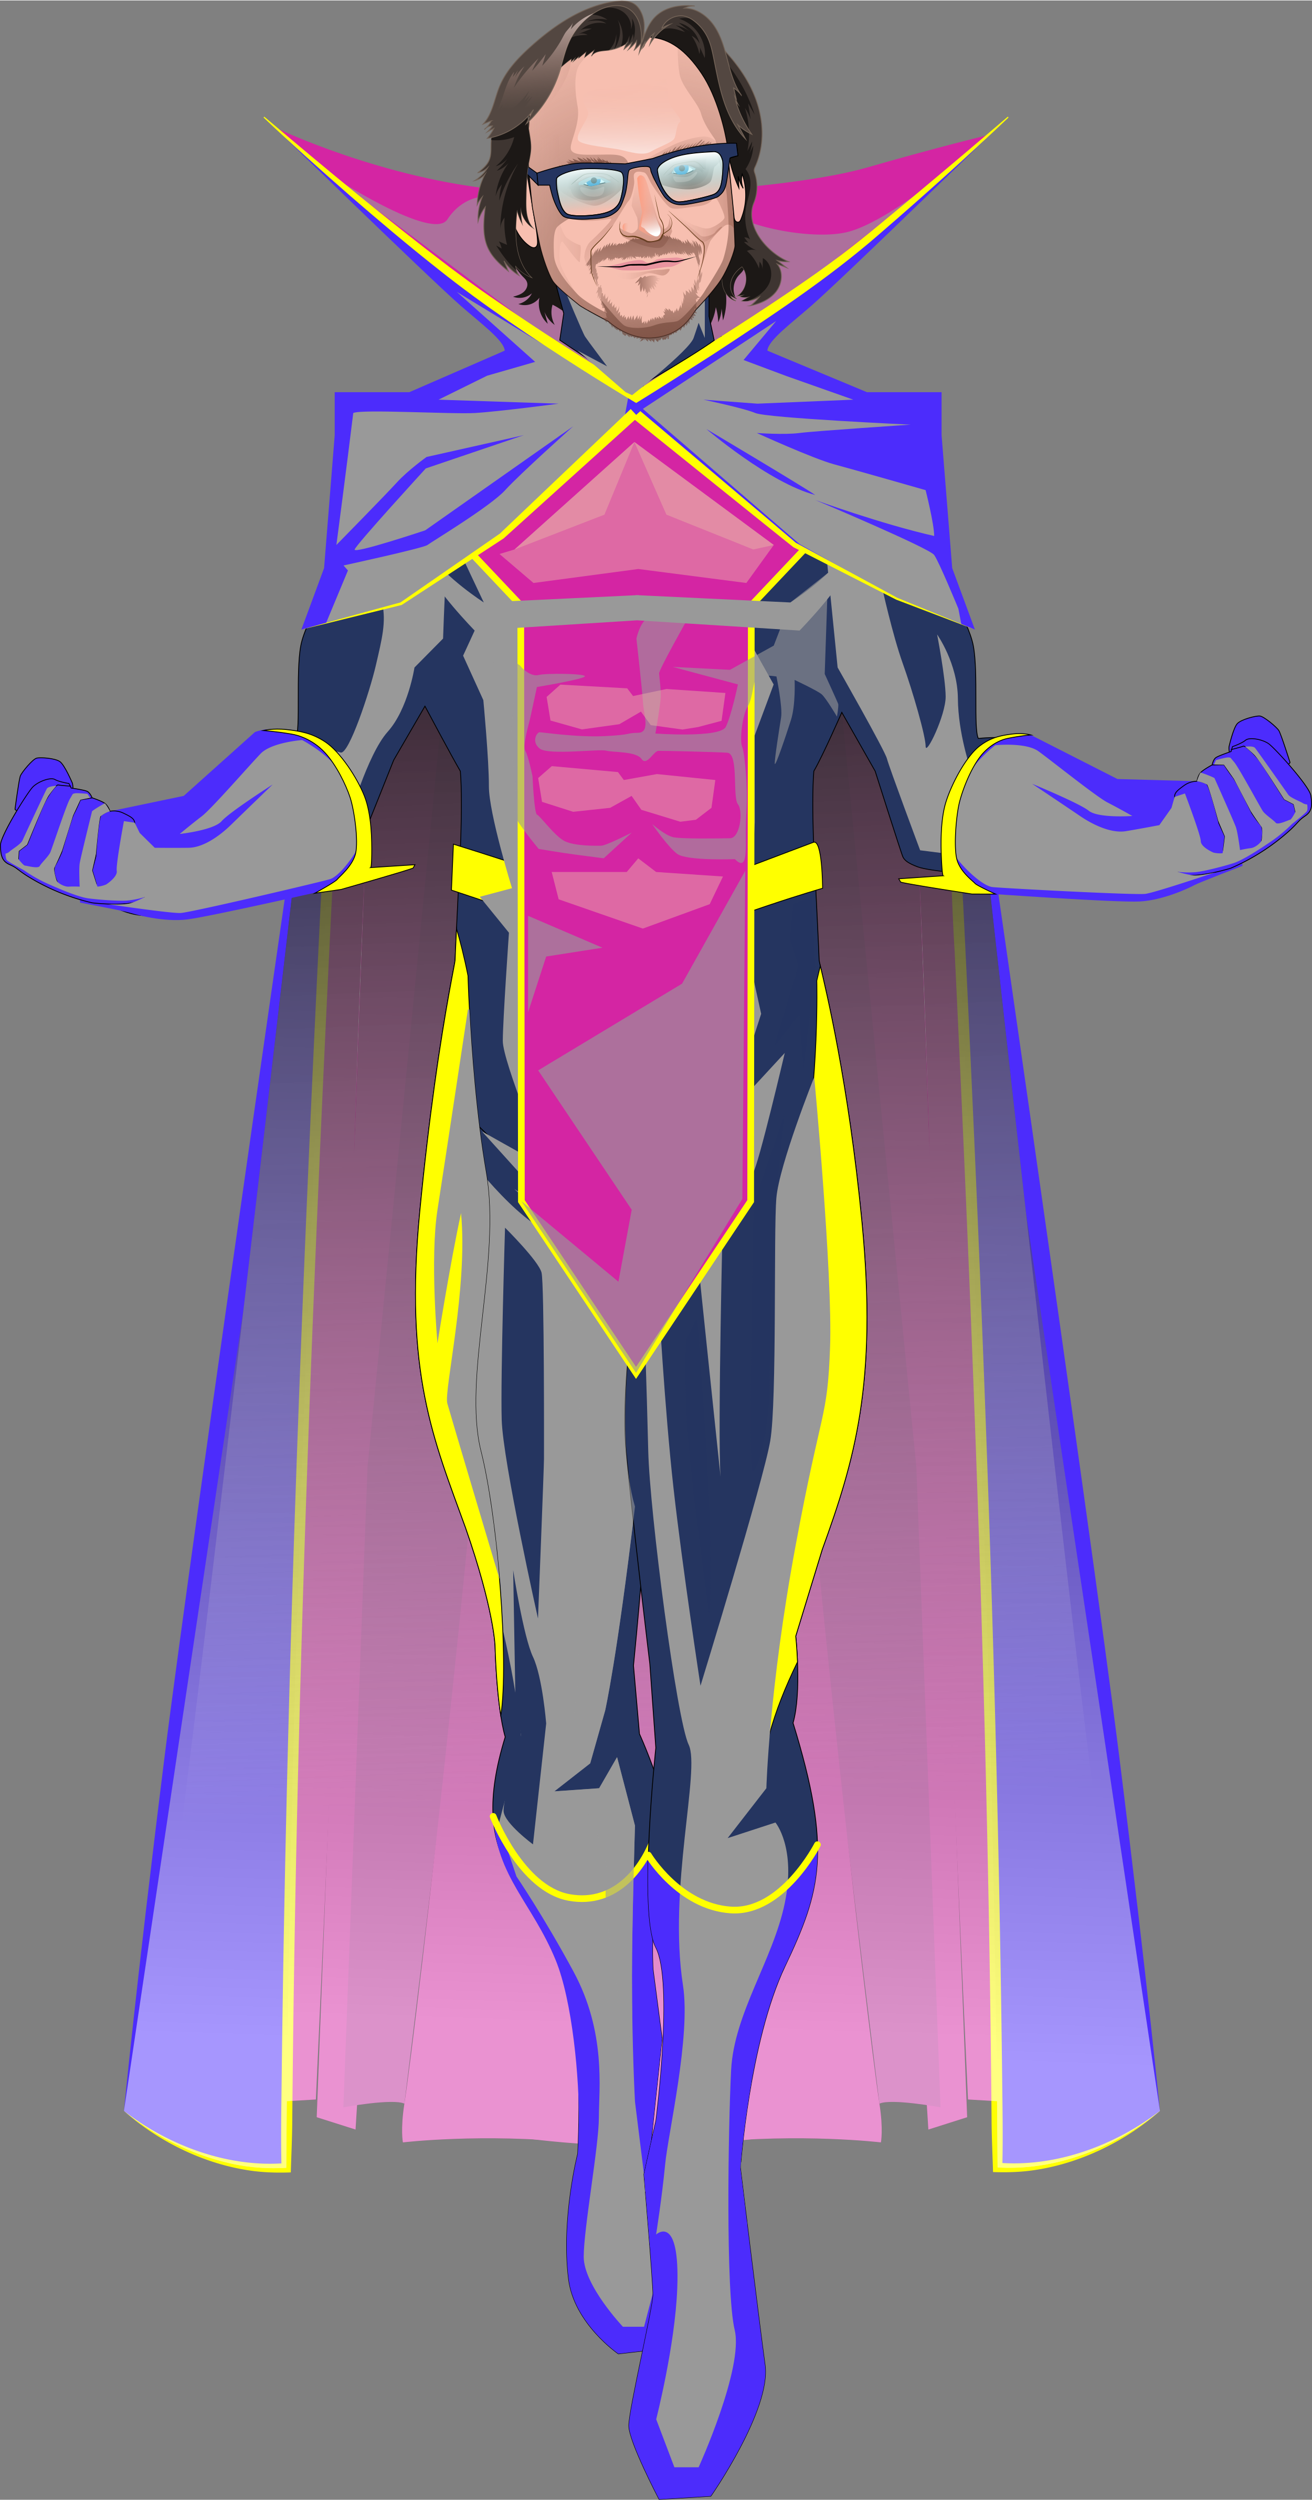 <svg xmlns="http://www.w3.org/2000/svg" xmlns:xlink="http://www.w3.org/1999/xlink" viewBox="0 0 1572.96 2994.72" aria-hidden="true" width="1572px" height="2994px"><rect x="0" y="0" width="1572.96" height="2994.72" fill="#808080" stroke="none"/><defs><linearGradient class="cerosgradient" data-cerosgradient="true" id="CerosGradient_idf01e37e5b" gradientUnits="userSpaceOnUse" x1="50%" y1="100%" x2="50%" y2="0%"><stop offset="0%" stop-color="#d1d1d1"/><stop offset="100%" stop-color="#d1d1d1"/></linearGradient><style>.cls-1-61f3059bfa560{isolation:isolate;}.cls-2-61f3059bfa560,.cls-36-61f3059bfa560{fill:#d425a3;}.cls-3-61f3059bfa560{fill:#4c2cfc;}.cls-31-61f3059bfa560,.cls-4-61f3059bfa560{fill:#ff0;}.cls-5-61f3059bfa560{fill:#b82595;}.cls-19-61f3059bfa560,.cls-25-61f3059bfa560,.cls-29-61f3059bfa560,.cls-34-61f3059bfa560,.cls-43-61f3059bfa560,.cls-44-61f3059bfa560,.cls-48-61f3059bfa560,.cls-50-61f3059bfa560,.cls-51-61f3059bfa560,.cls-53-61f3059bfa560,.cls-54-61f3059bfa560,.cls-55-61f3059bfa560,.cls-56-61f3059bfa560,.cls-57-61f3059bfa560,.cls-58-61f3059bfa560,.cls-6-61f3059bfa560,.cls-60-61f3059bfa560,.cls-61-61f3059bfa560,.cls-62-61f3059bfa560,.cls-63-61f3059bfa560,.cls-64-61f3059bfa560,.cls-65-61f3059bfa560,.cls-66-61f3059bfa560,.cls-67-61f3059bfa560,.cls-68-61f3059bfa560{mix-blend-mode:multiply;}.cls-33-61f3059bfa560,.cls-37-61f3059bfa560,.cls-40-61f3059bfa560,.cls-6-61f3059bfa560{opacity:0.5;}.cls-7-61f3059bfa560{fill:url(#linear-gradient61f3059bfa560);}.cls-8-61f3059bfa560{fill:url(#linear-gradient-261f3059bfa560);}.cls-9-61f3059bfa560{fill:url(#linear-gradient-361f3059bfa560);}.cls-10-61f3059bfa560{fill:url(#linear-gradient-461f3059bfa560);}.cls-11-61f3059bfa560{fill:url(#linear-gradient-561f3059bfa560);}.cls-12-61f3059bfa560{fill:url(#linear-gradient-661f3059bfa560);}.cls-13-61f3059bfa560{fill:url(#linear-gradient-761f3059bfa560);}.cls-14-61f3059bfa560{fill:url(#linear-gradient-861f3059bfa560);}.cls-15-61f3059bfa560{fill:url(#linear-gradient-961f3059bfa560);}.cls-16-61f3059bfa560{fill:url(#linear-gradient-1061f3059bfa560);}.cls-17-61f3059bfa560{fill:url(#linear-gradient-1161f3059bfa560);}.cls-18-61f3059bfa560{fill:url(#linear-gradient-1261f3059bfa560);}.cls-20-61f3059bfa560{fill:url(#linear-gradient-1361f3059bfa560);}.cls-21-61f3059bfa560{fill:url(#linear-gradient-1461f3059bfa560);}.cls-22-61f3059bfa560{fill:url(#linear-gradient-1561f3059bfa560);}.cls-23-61f3059bfa560{fill:url(#linear-gradient-1661f3059bfa560);}.cls-24-61f3059bfa560{fill:url(#linear-gradient-1761f3059bfa560);}.cls-25-61f3059bfa560,.cls-29-61f3059bfa560,.cls-34-61f3059bfa560{fill:#999;}.cls-25-61f3059bfa560{opacity:0.65;}.cls-26-61f3059bfa560{fill:#1c1816;}.cls-27-61f3059bfa560{fill:#4c2cfd;}.cls-27-61f3059bfa560,.cls-28-61f3059bfa560,.cls-31-61f3059bfa560,.cls-32-61f3059bfa560,.cls-41-61f3059bfa560,.cls-71-61f3059bfa560{stroke:#000;}.cls-27-61f3059bfa560,.cls-28-61f3059bfa560,.cls-31-61f3059bfa560,.cls-32-61f3059bfa560,.cls-36-61f3059bfa560,.cls-41-61f3059bfa560,.cls-42-61f3059bfa560,.cls-69-61f3059bfa560,.cls-71-61f3059bfa560{stroke-miterlimit:10;}.cls-28-61f3059bfa560,.cls-33-61f3059bfa560,.cls-38-61f3059bfa560,.cls-39-61f3059bfa560,.cls-40-61f3059bfa560,.cls-70-61f3059bfa560{fill:#253560;}.cls-30-61f3059bfa560,.cls-32-61f3059bfa560{fill:none;}.cls-30-61f3059bfa560,.cls-36-61f3059bfa560{stroke:#ff0;stroke-width:8px;}.cls-30-61f3059bfa560{stroke-linecap:round;stroke-linejoin:round;}.cls-34-61f3059bfa560{opacity:0.6;}.cls-35-61f3059bfa560{fill:#fff;}.cls-37-61f3059bfa560{fill:#e8afa6;}.cls-37-61f3059bfa560,.cls-38-61f3059bfa560,.cls-39-61f3059bfa560,.cls-40-61f3059bfa560,.cls-45-61f3059bfa560,.cls-46-61f3059bfa560,.cls-47-61f3059bfa560,.cls-52-61f3059bfa560,.cls-72-61f3059bfa560{mix-blend-mode:screen;}.cls-39-61f3059bfa560{opacity:0.7;}.cls-41-61f3059bfa560,.cls-59-61f3059bfa560{fill:#f7bfb0;}.cls-42-61f3059bfa560{fill:#3e3531;}.cls-42-61f3059bfa560,.cls-69-61f3059bfa560{stroke:#736357;}.cls-43-61f3059bfa560,.cls-44-61f3059bfa560,.cls-50-61f3059bfa560,.cls-53-61f3059bfa560,.cls-54-61f3059bfa560,.cls-56-61f3059bfa560{opacity:0.32;}.cls-43-61f3059bfa560{fill:url(#linear-gradient-1861f3059bfa560);}.cls-44-61f3059bfa560{fill:url(#linear-gradient-1961f3059bfa560);}.cls-45-61f3059bfa560{fill:url(#linear-gradient-2061f3059bfa560);}.cls-46-61f3059bfa560{fill:url(#linear-gradient-2161f3059bfa560);}.cls-47-61f3059bfa560{fill:url(#linear-gradient-2261f3059bfa560);}.cls-48-61f3059bfa560{fill:#c62673;opacity:0.28;}.cls-49-61f3059bfa560{fill:#603813;}.cls-50-61f3059bfa560{fill:url(#linear-gradient-2361f3059bfa560);}.cls-51-61f3059bfa560,.cls-55-61f3059bfa560,.cls-57-61f3059bfa560,.cls-58-61f3059bfa560,.cls-60-61f3059bfa560,.cls-63-61f3059bfa560,.cls-64-61f3059bfa560,.cls-65-61f3059bfa560,.cls-66-61f3059bfa560,.cls-67-61f3059bfa560,.cls-68-61f3059bfa560{opacity:0.67;}.cls-51-61f3059bfa560{fill:url(#New_Gradient_Swatch_161f3059bfa560);}.cls-52-61f3059bfa560{fill:url(#linear-gradient-2461f3059bfa560);}.cls-53-61f3059bfa560{fill:url(#linear-gradient-2561f3059bfa560);}.cls-54-61f3059bfa560{fill:url(#linear-gradient-2661f3059bfa560);}.cls-55-61f3059bfa560{fill:url(#New_Gradient_Swatch_1-261f3059bfa560);}.cls-56-61f3059bfa560{fill:url(#linear-gradient-2761f3059bfa560);}.cls-57-61f3059bfa560{fill:url(#New_Gradient_Swatch_1-361f3059bfa560);}.cls-58-61f3059bfa560{fill:url(#New_Gradient_Swatch_1-461f3059bfa560);}.cls-59-61f3059bfa560{opacity:0.4;}.cls-60-61f3059bfa560{fill:url(#New_Gradient_Swatch_1-561f3059bfa560);}.cls-61-61f3059bfa560{fill:#b3b3b3;}.cls-62-61f3059bfa560{fill:#0071bc;}.cls-63-61f3059bfa560{fill:url(#New_Gradient_Swatch_1-661f3059bfa560);}.cls-64-61f3059bfa560{fill:url(#linear-gradient-2861f3059bfa560);}.cls-65-61f3059bfa560{fill:url(#linear-gradient-2961f3059bfa560);}.cls-66-61f3059bfa560{fill:url(#linear-gradient-3061f3059bfa560);}.cls-67-61f3059bfa560{fill:url(#linear-gradient-3161f3059bfa560);}.cls-68-61f3059bfa560{fill:url(#linear-gradient-3261f3059bfa560);}.cls-69-61f3059bfa560{fill:#534741;}.cls-71-61f3059bfa560{fill:url(#linear-gradient-3361f3059bfa560);}.cls-72-61f3059bfa560{fill:url(#linear-gradient-3461f3059bfa560);}</style><linearGradient id="linear-gradient61f3059bfa560" x1="1171" y1="2439.62" x2="1217.86" y2="1066.44" gradientUnits="userSpaceOnUse"><stop offset="0" stop-color="#fff"/><stop offset="1"/></linearGradient><linearGradient id="linear-gradient-261f3059bfa560" x1="1165.94" y1="2468.92" x2="1213.64" y2="1071.31" xlink:href="#linear-gradient61f3059bfa560"/><linearGradient id="linear-gradient-361f3059bfa560" x1="1234.44" y1="2471.32" x2="1282.11" y2="1074.43" xlink:href="#linear-gradient61f3059bfa560"/><linearGradient id="linear-gradient-461f3059bfa560" x1="1049.49" y1="2436.12" x2="1096.4" y2="1061.64" xlink:href="#linear-gradient61f3059bfa560"/><linearGradient id="linear-gradient-561f3059bfa560" x1="971.12" y1="2432.84" x2="1018.05" y2="1057.8" xlink:href="#linear-gradient61f3059bfa560"/><linearGradient id="linear-gradient-661f3059bfa560" x1="813.77" y1="2428.53" x2="860.75" y2="1051.91" xlink:href="#linear-gradient61f3059bfa560"/><linearGradient id="linear-gradient-761f3059bfa560" x1="316.22" y1="2411.24" x2="363.09" y2="1037.81" xlink:href="#linear-gradient61f3059bfa560"/><linearGradient id="linear-gradient-861f3059bfa560" x1="327.59" y1="2440.35" x2="375.29" y2="1042.77" xlink:href="#linear-gradient61f3059bfa560"/><linearGradient id="linear-gradient-961f3059bfa560" x1="250.98" y1="2437.73" x2="298.65" y2="1040.97" xlink:href="#linear-gradient61f3059bfa560"/><linearGradient id="linear-gradient-1061f3059bfa560" x1="434.44" y1="2415.61" x2="481.35" y2="1041" xlink:href="#linear-gradient61f3059bfa560"/><linearGradient id="linear-gradient-1161f3059bfa560" x1="510.14" y1="2417.59" x2="557.08" y2="1042.29" xlink:href="#linear-gradient61f3059bfa560"/><linearGradient id="linear-gradient-1261f3059bfa560" x1="706.1" y1="2424.95" x2="753.08" y2="1048.39" xlink:href="#linear-gradient61f3059bfa560"/><linearGradient id="linear-gradient-1361f3059bfa560" x1="1083.51" y1="2159.27" x2="1019.61" y2="491.52" gradientUnits="userSpaceOnUse"><stop offset="0" stop-color="#fff" stop-opacity="0"/><stop offset="1"/></linearGradient><linearGradient id="linear-gradient-1461f3059bfa560" x1="761.39" y1="2164" x2="697.8" y2="504.27" xlink:href="#linear-gradient-1361f3059bfa560"/><linearGradient id="linear-gradient-1561f3059bfa560" x1="957.43" y1="2164.1" x2="893.53" y2="496.35" xlink:href="#linear-gradient-1361f3059bfa560"/><linearGradient id="linear-gradient-1661f3059bfa560" x1="574.33" y1="2178.78" x2="510.43" y2="511.03" xlink:href="#linear-gradient-1361f3059bfa560"/><linearGradient id="linear-gradient-1761f3059bfa560" x1="703.74" y1="2173.82" x2="639.84" y2="506.07" xlink:href="#linear-gradient-1361f3059bfa560"/><linearGradient id="linear-gradient-1861f3059bfa560" x1="791.66" y1="373.27" x2="764.11" y2="219.48" gradientUnits="userSpaceOnUse"><stop offset="0" stop-color="#fccbc0" stop-opacity="0"/><stop offset="0.11" stop-color="#e9b6aa" stop-opacity="0.15"/><stop offset="0.4" stop-color="#bd8678" stop-opacity="0.52"/><stop offset="0.65" stop-color="#9e6253" stop-opacity="0.78"/><stop offset="0.86" stop-color="#8a4d3c" stop-opacity="0.94"/><stop offset="1" stop-color="#834534"/></linearGradient><linearGradient id="linear-gradient-1961f3059bfa560" x1="768.62" y1="198.26" x2="775.76" y2="294.16" xlink:href="#linear-gradient-1861f3059bfa560"/><linearGradient id="linear-gradient-2061f3059bfa560" x1="763.93" y1="246.56" x2="792.55" y2="246.56" gradientUnits="userSpaceOnUse"><stop offset="0" stop-color="#ff9d7f"/><stop offset="0.22" stop-color="#fba187" stop-opacity="0.76"/><stop offset="0.6" stop-color="#f5a995" stop-opacity="0.36"/><stop offset="0.87" stop-color="#f1ad9e" stop-opacity="0.1"/><stop offset="1" stop-color="#efafa1" stop-opacity="0"/></linearGradient><linearGradient id="linear-gradient-2161f3059bfa560" x1="781.98" y1="279.7" x2="774.84" y2="249.09" gradientUnits="userSpaceOnUse"><stop offset="0" stop-color="#fff"/><stop offset="0.22" stop-color="#fbece9" stop-opacity="0.76"/><stop offset="0.6" stop-color="#f5ccc2" stop-opacity="0.36"/><stop offset="0.87" stop-color="#f1b7aa" stop-opacity="0.1"/><stop offset="1" stop-color="#efafa1" stop-opacity="0"/></linearGradient><linearGradient id="linear-gradient-2261f3059bfa560" x1="746.41" y1="271.66" x2="753.71" y2="271.66" xlink:href="#linear-gradient-2061f3059bfa560"/><linearGradient id="linear-gradient-2361f3059bfa560" x1="797.34" y1="288.46" x2="865.79" y2="288.46" xlink:href="#linear-gradient-1861f3059bfa560"/><radialGradient id="New_Gradient_Swatch_161f3059bfa560" cx="782.78" cy="343.42" r="326.24" gradientUnits="userSpaceOnUse"><stop offset="0" stop-color="#6c4235"/><stop offset="1" stop-color="#6c4235" stop-opacity="0"/></radialGradient><linearGradient id="linear-gradient-2461f3059bfa560" x1="753.88" y1="209.44" x2="754.64" y2="91.61" xlink:href="#linear-gradient-2161f3059bfa560"/><linearGradient id="linear-gradient-2561f3059bfa560" x1="633.13" y1="217.42" x2="751.32" y2="217.42" xlink:href="#linear-gradient-1861f3059bfa560"/><linearGradient id="linear-gradient-2661f3059bfa560" x1="803.59" y1="237.52" x2="880.36" y2="237.52" xlink:href="#linear-gradient-1861f3059bfa560"/><radialGradient id="New_Gradient_Swatch_1-261f3059bfa560" cx="830.47" cy="230.44" r="77.56" xlink:href="#New_Gradient_Swatch_161f3059bfa560"/><linearGradient id="linear-gradient-2761f3059bfa560" x1="734.03" y1="327.97" x2="802.99" y2="327.97" xlink:href="#linear-gradient-1861f3059bfa560"/><radialGradient id="New_Gradient_Swatch_1-361f3059bfa560" cx="826.29" cy="201.84" r="28.1" xlink:href="#New_Gradient_Swatch_161f3059bfa560"/><radialGradient id="New_Gradient_Swatch_1-461f3059bfa560" cx="709.53" cy="222.53" r="29.4" xlink:href="#New_Gradient_Swatch_161f3059bfa560"/><radialGradient id="New_Gradient_Swatch_1-561f3059bfa560" cx="822.61" cy="200.14" r="34.81" xlink:href="#New_Gradient_Swatch_161f3059bfa560"/><radialGradient id="New_Gradient_Swatch_1-661f3059bfa560" cx="711.54" cy="216.77" r="15.62" xlink:href="#New_Gradient_Swatch_161f3059bfa560"/><linearGradient id="linear-gradient-2861f3059bfa560" x1="770.07" y1="281.55" x2="775.17" y2="392.74" xlink:href="#New_Gradient_Swatch_161f3059bfa560"/><linearGradient id="linear-gradient-2961f3059bfa560" x1="761.25" y1="342.75" x2="793.36" y2="342.75" xlink:href="#New_Gradient_Swatch_161f3059bfa560"/><linearGradient id="linear-gradient-3061f3059bfa560" x1="785.2" y1="407.86" x2="768.88" y2="284.41" xlink:href="#New_Gradient_Swatch_161f3059bfa560"/><linearGradient id="linear-gradient-3161f3059bfa560" x1="821.98" y1="184.47" x2="812.8" y2="134.48" xlink:href="#New_Gradient_Swatch_161f3059bfa560"/><linearGradient id="linear-gradient-3261f3059bfa560" x1="701.1" y1="192.46" x2="703.65" y2="154.71" xlink:href="#New_Gradient_Swatch_161f3059bfa560"/><linearGradient id="linear-gradient-3361f3059bfa560" x1="764.23" y1="183.35" x2="771.12" y2="246.09" gradientUnits="userSpaceOnUse"><stop offset="0.12" stop-color="#fff"/><stop offset="1" stop-color="#3ddeed" stop-opacity="0"/></linearGradient><linearGradient id="linear-gradient-3461f3059bfa560" x1="640.08" y1="-33.35" x2="652.32" y2="127.33" xlink:href="#linear-gradient-2161f3059bfa560"/></defs><g class="cls-1-61f3059bfa560"><g id="Layer_261f3059bfa560" data-name="Layer 2"><g id="Layer_1-261f3059bfa560" data-name="Layer 1"><path class="cls-2-61f3059bfa560" d="M1304.88,2523.65l-144.36-8.57s-37.07-803.62-45.16-1109.69c-7.72-292-25.27-602-25.27-602l7.48-59.42,34.16,25.12Z"/><path class="cls-3-61f3059bfa560" d="M1110.45,695.45,1155,780.2s153.61,1057.3,187,1325c34.85,279.14,48.57,423.55,48.57,423.55s-83.31,74.54-194.58,67.76c-4.88-822.45-62.83-1792.8-62.83-1792.8l-88.38-166.52-41.9-34.9Z"/><path class="cls-4-61f3059bfa560" d="M1390.62,2528.75c-40.66,36-94.2,62.23-148,70.58-17.19,2.82-34.65,3.31-52.06,2.71-.55-18.94-1.66-42.83-1.75-61.53-3.82-466.08-21.94-935-44.24-1400.57-5.13-80-8.86-255-11.38-336.23,7.84,93,16.36,186.36,21.61,279.58,23,465.68,41.15,934.78,46.64,1401,.37,36.91,1.17,75.17.23,112.16l-5.3-5.6a240.14,240.14,0,0,0,25.74.7c60.36-1.67,120.9-26.09,168.49-62.83Z"/><path class="cls-2-61f3059bfa560" d="M1159.51,2536.33l-58-1504.35-4-288L995.46,695.05s47.2,758.47,64.67,1044.13c15,246,41.39,628.05,50.45,773,1.93,30.9,2.44,38.93,2.44,38.93Z"/><path class="cls-5-61f3059bfa560" d="M1054.36,2520.1s-116.95-948.31-135.2-1169.9c-17.62-213.91-46-722.58-46-722.58l123.14,92.89,102.28,1036.18,29,767.79S1068.18,2513.54,1054.36,2520.1Z"/><path class="cls-2-61f3059bfa560" d="M890.2,577.52S909.83,892.25,933,1293.3c24.78,428.78,107.4,1137.85,121.35,1226.8,4.87,31,1.78,46.4,1.78,46.4s-96.05-11.37-207.47.34C737.7,2578.5,618,2560,618,2560V908.9l285.1-331.38"/><path class="cls-2-61f3059bfa560" d="M234.35,2523.65l144.35-8.57s37.07-803.62,45.16-1109.69c7.72-292,25.27-602,25.27-602L441.66,744l-34.17,25.12Z"/><path class="cls-3-61f3059bfa560" d="M428.77,695.45,384.2,780.2s-153.61,1057.3-187,1325c-34.85,279.14-48.57,423.55-48.57,423.55s83.31,75,194.58,68.2C348.07,1774.5,406,803.71,406,803.71l88.37-166.52,41.9-34.9Z"/><path class="cls-4-61f3059bfa560" d="M148.6,2528.75c47.56,36.93,108,61.52,168.48,63.26a240.58,240.58,0,0,0,25.76-.7l-5.31,5.6c-.94-37.1-.14-75.23.24-112.19,5.49-466.35,23.69-935.57,46.63-1401.36,5.26-93.24,13.77-186.6,21.61-279.65-1.68,47.28-6,238.44-8.53,280.31-23.92,484.34-43,972-47.09,1456.91-.08,18.9-1.2,42.62-1.75,61.54-17.42.59-34.9.11-52.1-2.73-54-8.47-107.23-34.81-147.94-71Z"/><path class="cls-2-61f3059bfa560" d="M379.71,2536.33l58-1504.35,4-288,102.1-48.94s-47.19,758.47-64.66,1044.13c-15.05,246-41.4,628.05-50.46,773-1.93,30.9-2.43,38.93-2.43,38.93Z"/><path class="cls-5-61f3059bfa560" d="M484.86,2520.1s117-948.31,135.21-1169.9c17.61-213.91,46-722.58,46-722.58L543,720.51,440.67,1756.69l-29,767.79S471,2513.54,484.86,2520.1Z"/><path class="cls-2-61f3059bfa560" d="M649,577.52s-19.64,314.73-42.81,715.78c-24.79,428.78-107.41,1137.85-121.36,1226.8-4.86,31-1.78,46.4-1.78,46.4s96.06-11.37,207.48.34c111,11.66,230.67-6.84,230.67-6.84V908.9L636.14,577.52"/><g class="cls-6-61f3059bfa560"><path class="cls-7-61f3059bfa560" d="M1304.88,2523.65l-144.36-8.57s-37.07-803.62-45.16-1109.69c-7.72-292-25.27-602-25.27-602l7.48-59.42,34.16,25.12Z"/><path class="cls-8-61f3059bfa560" d="M1110.45,695.45,1155,780.2s116.44,1052.6,149.86,1320.3c34.85,279.13,85.74,428.25,85.74,428.25s-83.31,74.54-194.58,67.76c-4.88-822.45-62.83-1792.8-62.83-1792.8l-88.38-166.52-41.9-34.9Z"/><path class="cls-9-61f3059bfa560" d="M1390.62,2528.75s-83.31,74.54-194.58,67.76c-4.88-822.45-62.83-1792.8-62.83-1792.8"/><path class="cls-10-61f3059bfa560" d="M1159.51,2536.33l-58-1504.35-4-288L995.46,695.05s47.2,758.47,64.67,1044.13c15,246,41.39,628.05,50.45,773,1.93,30.9,2.44,38.93,2.44,38.93Z"/><path class="cls-11-61f3059bfa560" d="M1054.36,2520.1s-116.95-948.31-135.2-1169.9c-17.62-213.91-46-722.58-46-722.58l123.14,92.89,102.28,1036.18,29,767.79S1068.18,2513.54,1054.36,2520.1Z"/><path class="cls-12-61f3059bfa560" d="M890.2,577.52S909.83,892.25,933,1293.3c24.78,428.78,107.4,1137.85,121.35,1226.8,4.87,31,1.78,46.4,1.78,46.4s-96.05-11.37-207.47.34C737.7,2578.5,618,2560,618,2560V908.9l285.1-331.38"/><path class="cls-13-61f3059bfa560" d="M234.35,2523.65l144.35-8.57s37.07-803.62,45.16-1109.69c7.72-292,25.27-602,25.27-602L441.66,744l-34.17,25.12Z"/><path class="cls-14-61f3059bfa560" d="M428.77,695.45,384.2,780.2S260.32,1845.08,226.9,2112.79c-34.84,279.13-48.57,423.54-48.57,423.54s53.58,67.39,164.85,60.62C348.07,1774.5,406,803.71,406,803.71l88.37-166.52,41.9-34.9Z"/><path class="cls-15-61f3059bfa560" d="M148.6,2528.75s83.31,75,194.58,68.2C348.07,1774.5,406,803.71,406,803.71"/><path class="cls-16-61f3059bfa560" d="M379.71,2536.33l58-1504.35,4-288,102.1-48.94s-47.19,758.47-64.66,1044.13c-15.05,246-41.4,628.05-50.46,773-1.93,30.9-2.43,38.93-2.43,38.93Z"/><path class="cls-17-61f3059bfa560" d="M484.86,2520.1s117-948.31,135.21-1169.9c17.61-213.91,46-722.58,46-722.58L543,720.51,440.67,1756.69l-29,767.79S471,2513.54,484.86,2520.1Z"/><path class="cls-18-61f3059bfa560" d="M649,577.52s-19.64,314.73-42.81,715.78c-24.79,428.78-107.41,1137.85-121.36,1226.8-4.86,31-1.78,46.4-1.78,46.4s96.06-11.37,207.48.34c111,11.66,230.67-6.84,230.67-6.84V908.9L636.14,577.52"/></g><g class="cls-19-61f3059bfa560"><polygon class="cls-20-61f3059bfa560" points="1002.93 602.29 1046.22 639.8 1044.83 637.19 1002.93 602.29"/><path class="cls-21-61f3059bfa560" d="M1304.88,2100.5C1271.46,1832.8,1155,780.2,1155,780.2l-44.57-84.75-64.23-55.65,57.82,109-6.47-4.76L995.46,695.05s1.09,17.43,3,48l-2.18-22.51-102-76.93c-1.43-23.3-2.52-40.94-3.21-52.08L769.61,732.67,648.16,591.5c-.69,11.14-1.78,28.78-3.22,52.08L543,720.51,540.78,743c1.9-30.54,3-48,3-48L441.66,744l-6.48,4.76L493,639.8l-64.23,55.65L384.2,780.2S260.32,1845.08,226.9,2112.79c-34.84,279.13-48.57,423.54-48.57,423.54s53.58,67.39,164.85,60.62c.1-16.15.21-63.52.35-79.78l35.17-2.09s6.54-148.76,14.72-344l-13.71,365.24,46.5,14.77s.39-6.33,1.83-29.29c18.65-2.74,47.69-6,56.82-1.71,0,0,14.88-125.73,34.85-297.54-16.46,152.63-29.93,266.16-34.85,297.54-4.86,31-1.78,46.4-1.78,46.4s68.73-8.13,157.34-3.55a1140.33,1140.33,0,0,0,127.35,7.74h3.68A1140.16,1140.16,0,0,0,898.8,2563c88.62-4.58,157.34,3.55,157.34,3.55s3.09-15.4-1.78-46.4c-4.92-31.38-18.39-144.91-34.85-297.55,20,171.82,34.85,297.55,34.85,297.55,9.14-4.34,38.17-1,56.82,1.71,1.44,23,1.84,29.29,1.84,29.29l46.49-14.77-13.71-365.22c8.19,195.22,14.72,344,14.72,344l35.17,2.09c.14,16.26.26,63.19.35,79.34,111.27,6.78,177.16-54.32,177.16-54.32S1339.73,2379.63,1304.88,2100.5ZM437.67,1032.14l-13.28,353.79C427.85,1261.52,433,1135.21,437.67,1032.14Zm663.88,0c4.7,103.08,9.82,229.4,13.28,353.82Z"/><path class="cls-22-61f3059bfa560" d="M890.2,577.52l.87,14,12-14Z"/><polygon class="cls-23-61f3059bfa560" points="494.39 637.19 493 639.8 536.29 602.29 494.39 637.19"/><path class="cls-24-61f3059bfa560" d="M636.14,577.52l12,14,.87-14Z"/></g><path class="cls-2-61f3059bfa560" d="M332.56,153.47s126,60.38,268.63,73.61,352.75-2.29,438.19-26.87,143.71-38.59,143.71-38.59l-332.62,307-166.24.72s-122.51-105-201.58-180.21S332.56,153.47,332.56,153.47Z"/><path class="cls-25-61f3059bfa560" d="M715.69,253.27c-95.81-2.65-137.39-18-137.39-18s-24.31.2-42,27.16-140-53-140-53L770.71,489.38s328-254,337.25-263-49,39.14-89.76,50.51-123.93-5.69-142.35-23.6S715.69,253.27,715.69,253.27Z"/><path class="cls-26-61f3059bfa560" d="M613.35,224.91c-5.1,18-8.66,36.61-7.35,55.23s7.87,37.33,20.83,50.76c2,2,4.12,4,5,6.71,1.45,4.28-.87,9.12-4.38,12s-8,4.14-12.36,5.37a22.69,22.69,0,0,0,22.65-4.12,24.45,24.45,0,0,1-16.25,12.86,21.91,21.91,0,0,0,25.23-7.59,33,33,0,0,0,10,31.24l-4-14.3a35.38,35.38,0,0,0,12.39,15.72,31.12,31.12,0,0,1-2.65-24.23,81.55,81.55,0,0,1,42.62,50.89L765,400.88c12.52-3.05,25.16-6.11,38-6.34s26.21,2.61,36.51,10.35a65.39,65.39,0,0,0,18.67-37.33,67.9,67.9,0,0,1,2.89,18.12,42.93,42.93,0,0,0,4-16.63l1.74,14.36a77.78,77.78,0,0,0,2.39-40l12.55,12.49a24.63,24.63,0,0,1,3.42-25.85c2.55-3,6-5.59,7-9.39.76-2.77.09-5.72-.72-8.47-9.21-31.22-36.71-53.73-65.69-68.54a29.94,29.94,0,0,0-9.51-3.48c-7.55-1-15.44,3.5-22.6.89s-10-10.64-13.91-17.05c-11-18-33.19-25.84-46.6-42-6.54-7.91-10.7-17.46-15.44-26.56a216.86,216.86,0,0,0-49.8-63.21q-1.15,32.55-4.86,64.93c-1.71,14.92-3.86,29.94-9.14,44-4.79,12.74-45.29-.31-48.15,13-1.54,7.13-5.08,30.7-6.86,37.78-3.67,14.56,22.89,35.31,13.22,46.8"/><path class="cls-27-61f3059bfa560" d="M18,969.12s4.56-35.1,6.37-39.85,14.85-20.21,19.53-21.4,22.16,0,27.94,4.16,14.86,25.56,14.86,25.56,3.9,12.08-6.34,15.26S24.33,978.65,18,969.12Z"/><path class="cls-28-61f3059bfa560" d="M673.25,2346.2c28.68,69.6,19.49,233.93,19.49,233.93s-20,77.78-11,150c6.61,53.46,59.66,89.65,59.66,89.65L774,2816s12.65-64.87,12.64-83.92-9.08-114-9.08-129.21,16.14-160.7,16.14-160.7l-10.83-82.82s-5.42-82.59,16.08-123.79S766.64,2077,766.64,2077l-7.16-81.77c21.13-215.87,10.3-176.55,17.7-257.17,4.63-50.47-7.72-122.69-16.78-166.43-66.51-112.34-188.16-226.24-239.47-271.75-5.83,42-12,92.58-17.66,151.4-18.61,193.3,16.34,272.5,55.05,379.29,33.54,96.09,35.19,140.55,35.19,140.55s1.57,72.4,12.19,109.6C558.67,2233.7,635.18,2253.81,673.25,2346.2Z"/><path class="cls-3-61f3059bfa560" d="M692.74,2580.13s-20,77.78-11,150c6.61,53.46,59.66,89.65,59.66,89.65L774,2816s12.65-64.87,12.64-83.92-9.08-114-9.08-129.21,16.14-160.7,16.14-160.7l-.07-.52-100.71,24.5C695.78,2525.65,692.74,2580.13,692.74,2580.13Z"/><path class="cls-3-61f3059bfa560" d="M782.85,2359.36s-5.42-82.59,16.08-123.79c10.34-19.8,3.22-57.31-6.92-90.88C794,2251,723.1,2276.3,682.33,2273c-41.1-3.31-82-79.21-91.09-97.19,4.34,73,46.59,103.44,74.86,172.06,20.22,49.09,28.77,143.55,27.83,196,9-13.32,21.52-24.76,38.53-26.24,23.73-2.07,39.86,16.35,49.6,33.41,4.78-47.25,11.62-108.92,11.62-108.92Z"/><path class="cls-29-61f3059bfa560" d="M758.89,1569.11s-22.51,150.94,2.37,235.6C739.85,1985.91,725.53,2049,725.53,2049l-17.93,63.29-43,33.56,53.71-3.74,21.5-37.28L761.28,2187s-3.59,115.95-3.59,179.92c0,86.62,3.6,150.81,3.6,150.81l10.83,87.08,14.5,127.32-14.46,55.28H746.82s-47-49.57-47-83.84S718,2570.66,718,2536.6s9-101.83-30.5-174.91c-36.24-67-68.3-113.82-68.3-113.82l-21.18-63.1s5.64-24,27.31-98.52c-13.9-155.94-80.88-322.52-87.79-370.26s15.09-241.12,15.17-262.94-13.75-98-13.75-98,49.17,72.53,98.54,108.87S758.89,1569.11,758.89,1569.11Z"/><path class="cls-30-61f3059bfa560" d="M591.24,2175.84s33.58,86.8,91.09,97.19,92-38.26,104.29-78.64"/><path class="cls-28-61f3059bfa560" d="M1369.66,939.24s-87.22-10.17-95.43-13.86-42-35.11-57.49-39.73-43.83-1.37-43.83-1.37c-5.93-11.9.12-78.37-6-111s-43.09-85.36-43.09-85.36,3.68-29.48,3.52-53.1,5.28-79.53-35.7-126.56-130.89-49.88-130.89-49.88l-95.86-55.64-13.58,12.51-14,110.17-22.84-9.12-43.79-55.52L713,516.29l-22.83,9.12-14-99.17-16-15.26-93.47,47.39s-90,2.93-130.87,49.88-35.53,103-35.68,126.56,3.53,53.1,3.53,53.1-37,52.76-43.08,85.36,0,99.11-5.95,111c0,0-21.09.2-36.54,4.81S252.27,941,244.06,944.74s-82.53,50.91-82.53,50.91l-29,26s-7.75,60.24-4.11,60.24c1.35,0,29.24,19.75,59.42,13.39,50.87-10.72,119.84-24.43,149.15-28,33.5-4.07,78.39-32.31,87.43-42.63,5.44-6.21,10-21.7,11.81-25.4S472,910.22,472,910.22l37.48-64.6s31.62,59.43,42.44,77.91c3.47,42.55-1.36,121.36-1.36,121.36s-4.94,100.44-5,105.1c0,3.24-11.5,54.65-24.69,149.84,50.93,45.17,171.15,157.73,238,269.28-5.5,43.44-13,117.45-8.29,168.9,7.1,77.22,28.52,255.32,28.52,255.32l7.19,100.37s-21.44,198.07.12,239.36.1,207.32.1,207.32l-14.41,64.39S783,2734,783,2749.23s-29,137.54-29,156.69,36.33,88.28,36.33,88.28l61.78-3.85s72.38-103.58,65-157.15-29.53-236-29.53-236S898.07,2446,941,2355.6c42.77-90.07,56.91-138.74,9.79-291.68,10.59-37.18,3.21-104,3.21-104l31.7-103.59c38.68-106.89,66.43-199,47.74-392.4-18.55-192-51.33-309.31-51.35-314s-5-105.1-5-105.1-4.86-78.81-1.39-121.36c10.81-18.48,33.54-70.46,33.54-70.46l40,70.46s31.42,99.08,33.27,102.79,5.49,7.42,18.25,12.06,67.36,10.21,101,8.36,167.33.92,171,.92,61.14-31.07,61.14-31.07Z"/><path class="cls-29-61f3059bfa560" d="M866.76,1449s-6.54,268.59-2.89,320C842.23,1563.74,835,1492.6,835,1492.6Z"/><path class="cls-31-61f3059bfa560" d="M975.22,1008.71s-170.43,63.93-207.16,79.38c-47.53-22.07-224.46-77.18-224.46-77.18L541.22,1066s200.89,66.27,218.19,79.55c125.36-53.06,226.83-81.75,226.83-81.75S986,1004.31,975.22,1008.71Z"/><path class="cls-31-61f3059bfa560" d="M983.49,1156.83c-1.41,5.61-2.82,11.46-4.25,17.74,0,0,3.15,117.27-17.63,222.31-20.86,105.45,12.53,258.78-12,346.85-24.61,88.35-45.37,301.6-27.4,335.08,7.45-28.77,19.64-58.73,33.91-88C955.42,1973,954,1960,954,1960l31.7-103.59c38.68-106.89,66.43-199,47.74-392.4C1017.15,1295.62,990,1184.79,983.49,1156.83Z"/><path class="cls-29-61f3059bfa560" d="M417.15,683s12.44-46.87,24.65-54.26,31.7-17.24,31.7-17.24L452,537.74s99.4,34.4,92.07,46.7S531.2,764.6,531.2,764.6l-34.29,34.68s-7.56,49.63-32.12,77-47.07,107.11-47.07,107.11l-55.58-97.16s36.56,12.44,46.32,14.93S443.08,829,450.58,796.8s12.48-52,7.72-74.27S417.15,683,417.15,683Z"/><path class="cls-29-61f3059bfa560" d="M1100.15,535.28s2.63,31.94,5.39,83.62,3,83.86,3,83.86h-51.13s12.5,56.88,24.88,91.56,27.38,86.9,27.46,99.33,24.18-37.29,24-59.64-10.25-74.37-10.25-74.37,24.61,34.68,24.91,76.85S1163.67,921,1163.67,921l-21.29,102.28-39.22-5s-37.29-99.78-39.79-109.74-59.14-109.3-59.14-109.3L986.42,621.36l48.21-83.62Z"/><path class="cls-3-61f3059bfa560" d="M305.71,876.57c34-12.72,78.52,10.92,101.56,40s33.56,69.28,29.85,91.19-30.78,54.86-30.78,54.86-152.66,34.8-181.39,38.46-62.82-5.91-68.18-7.74S96.06,1081,96.06,1081s-4.72-54.9-1-65.86,36.8-43.6,36.8-43.6l88.41-18.45Z"/><path class="cls-27-61f3059bfa560" d="M110.72,1081.26a254.8,254.8,0,0,1-79.13-32.85c-11-7.17-11-9-20.29-13.13S.93,1023.94.5,1012.61s32.4-63.72,38.9-70.26,21.16-11.9,26.37-8.92,16.88,4.82,16.88,4.82l2.65,5.44s15.69,2.24,19.28,4,5.86,7.72,5.86,7.72,11,3.57,15.1,6.55,6.32,9.52,6.32,9.52a26.8,26.8,0,0,1,16.32,2.38c8.71,4.17,12.77,6.56,13.31,11.32s-.86,25-.86,25l-2.43,8.35,16.28,8.35s9,33.43-.5,47.17S110.72,1081.26,110.72,1081.26Z"/><path class="cls-32-61f3059bfa560" d="M21.86,1032.29l.76-13.12,10-7.75S49,970.31,53.75,960.79s13.7-21.41,16-20.82,15.31,1.5,15.31,1.5"/><path class="cls-32-61f3059bfa560" d="M69.47,1058s-7.42-14.33-3.24-21.49a146.53,146.53,0,0,0,7.8-16.11s11.6-40.52,14.58-45.88,7.79-16.67,7.79-16.67l14-2.38"/><path class="cls-32-61f3059bfa560" d="M115.65,1059.15l-5.06-16.71,4.29-16.71s2.88-47.08,6.41-49.46,8.24-4.9,8.24-4.9"/><path class="cls-3-61f3059bfa560" d="M917.14,2833.2c-7.39-53.46-29.53-236-29.53-236s3.19-46.13,13.27-102.64c-32.88,15.22-85.09,42.84-117.59,60.3l-11.17,49.92S783,2734,783,2749.23s-29,137.54-29,156.69,36.33,88.28,36.33,88.28l61.78-3.85S924.54,2886.77,917.14,2833.2Z"/><path class="cls-3-61f3059bfa560" d="M980.05,2209.77l-.12-.39S940.75,2288,876.14,2288c-42.62,0-79-39.13-98.83-65.74-1.44,47.09-.06,93.19,9.12,110.78,21.59,41.34.1,207.32.1,207.32l-14.41,64.39s3.94,46.73,7.08,87.32l29-64.56s32.45-30.34,61.35-15.17c15.64,8.21,21.79,23.07,24.14,35-3.61-29.49-6.12-50.18-6.12-50.18S898.07,2446,941,2355.6C966.15,2302.56,981.39,2263.87,980.05,2209.77ZM895,2665.51l.88-.72c-.28-2.29-.56-4.56-.84-6.78A58.48,58.48,0,0,1,895,2665.51Z"/><path class="cls-29-61f3059bfa560" d="M987.54,633l-86.81,91.89-10.4,28.34,37.21,66.36-22.91,61.52.27,103.45-3.35,60.82-10.35,71.73,21.34,97.13-38.46,119.17,66.77-72.29S909.51,1395,902.48,1405.84s-67,87.22-67,87.22l-45.94,62s7.2,132,17.94,227.59c10.77,95.92,32.35,236.71,32.35,236.71s75.53-245.53,83.66-293.64,3.89-250.8,7.3-290.79S976.18,1290,976.18,1290s22.15,235.87,19,323.47c-3.17,87.88-10.18,69.89-41.56,239.23C922,2023,918.8,2142.15,918.8,2142.15l-46.42,59.76,57.29-18.69s25.18,29.9,11.06,97.3C926.57,2348.08,880,2412,876.54,2479.91c-3.46,68-6.69,265.51,4.27,311.28s-43.23,164.59-43.23,164.59H808.52l-21.82-57.52s22.6-88,25.25-156.65c3.53-91.3-25.36-64.7-25.36-64.7s7.21-45.58,10.79-83.51,31-153.7,21.43-215.24c-18.06-116.38,21.2-258.38,6.85-288.18s-46.73-278.43-48.48-352c-1.74-73.34-5.31-175.7-5.31-175.7L616.43,1424l56.46,36.33L577.8,1355.09l77.53,43.49s-52.6-126.67-52.53-151.94,7.39-129.58,7.39-129.58l-35-43.06,38.63-10.29s-27.78-89.92-27.68-122.05-6.67-103.29-6.67-103.29l-24.26-53.28L569.07,755,580,721.3l-45.08-95.41L751.4,462.49l235,158.87"/><polygon class="cls-29-61f3059bfa560" points="711.03 421.66 711.03 421.66 724.65 430.82 711.03 421.66"/><path class="cls-31-61f3059bfa560" d="M593.51,1971.07s1,46.63,6.91,84.28c10.07-65.93-4-238.18-23.94-317-22.39-88.67,24.55-228.24,6.24-334.17-18.23-105.54-21.62-235.5-21.62-235.5-4.73-23.61-9.59-42.39-13.79-56.61-.92,19.47-1.69,36.08-1.69,37.9,0,3.24-11.5,54.65-24.69,149.84-5.83,42-12,92.58-17.66,151.4-18.61,193.3,16.34,272.5,55.05,379.29C591.86,1926.61,593.51,1971.07,593.51,1971.07Z"/><path class="cls-33-61f3059bfa560" d="M665.41,1137.09l88.79,41.08L863.13,1135s21.26,75.56,14.27,97.19-59.67,166.37-70.26,166.37-63.55,10.89-84.74,14.52-59.78-144.81-59.78-144.81Z"/><path class="cls-34-61f3059bfa560" d="M725.53,2049s14.32-63.13,35.73-244.33c-24.88-84.66-2.37-235.6-2.37-235.6s-33.18-31.72-69.95-63.47l-50-25.74,43.91,87.23s18.92,153.45,15.68,212.55-3.41,207.85-6.64,244.3-12.86,76.36-12.86,76.36l-28.84,53.25,51.12,10S733.28,2227,726.87,2257,752.46,2455,752.46,2455l5.55-42.81c-.2-14.17-.32-29.34-.32-45.28,0-64,3.59-179.92,3.59-179.92l-21.47-82.09-21.5,37.28-53.71,3.74,43-33.56Zm60.71-535.53-131.42-75.79,63.9,77.29,53.15,47.3c4.22,3,21-14.57,41.12-38.88l22.52-30.37s41.76-53.18,59.64-77.08c4.62-6.36,7.33-10.14,7.33-10.14Z"/><path d="M817.75,186.29a3.45,3.45,0,1,1,3.46,3.47A3.46,3.46,0,0,1,817.75,186.29Z"/><path d="M696.87,186.29a3.46,3.46,0,1,1,3.45,3.47A3.47,3.47,0,0,1,696.87,186.29Z"/><path class="cls-35-61f3059bfa560" d="M827.64,184.86a1.9,1.9,0,1,1-1.9-1.91A1.89,1.89,0,0,1,827.64,184.86Z"/><path class="cls-35-61f3059bfa560" d="M705.62,185.34a1.91,1.91,0,1,1-1.9-1.91A1.9,1.9,0,0,1,705.62,185.34Z"/><polygon class="cls-36-61f3059bfa560" points="899.98 505.14 762.53 483.13 762.53 483.13 762.53 483.13 762.53 483.13 762.53 483.13 625.09 505.14 547.66 643.67 624.34 724.84 625.09 1438.68 762.53 1644.49 762.53 1644.49 899.98 1438.68 900.73 724.84 977.4 643.67 899.98 505.14"/><path class="cls-34-61f3059bfa560" d="M947.66,721.3l-20,51.74-52.5,29-68.67-3.51,78.22,21s-7.77,37-14.49,50.75-84.46,8.09-84.46,8.09,5.87-33.08,6.34-43.19-1.63-24.37-1.92-28.76,33.17-63.66,33.17-63.66-37.26-7.1-46.64-2.72S763,764.56,763,764.56s7,62,7.88,76.48c.87,14.66,9.07,36.23-5.92,36.45s-6.79,2.4-40.24,4-74.28-4.69-77.76-4.64-10.27,11.71.35,19.7,71.08.11,79.33,2.33,36.09.63,42.44,9.9,14.55-9.58,20.35-9.67,68.53,1.31,82.51,2.27,6.05,53.32,12.73,61.69,2.59,40.56-9.35,40.77-58.66,1-68.42-1.3-25-15.7-25-15.7,18.5,27.07,29.93,35.69,69.3,6.33,69.3,6.33,9.5,11.26,11.93-1.48-.1-26.34,1.82-56c1.88-29.06-2.17-70.36-5.16-77.3s-.15-36.7,6.68-48.08,5.94-30.12,11.09-34.59,23.39-1.39,23.39-1.39,7.57,36.54,5.59,49-8.11,50.83-7.59,55.52,13.5-33.92,19.36-52.28c5.79-18.14,4.42-48.11,4.42-48.11s27.45,12.89,32.52,17.27,18.27,26.66,18.27,26.66,2-11.56,1.54-14.89C1004.85,842,988.75,807,988.75,807l4.12-121.3ZM677.09,1007.35c-12.22-6.05-29.54-30.52-33.15-31.69s-5.48-45.91-5.48-45.91-5.05-24.77-8.63-30.57,4.23-32.45,5.32-37,8.55-39.53,8.55-39.53,57.65-9.59,57.53-12.9-46.5-3.81-55.51-1.5-19.35-7.44-21.65-10.69-22.65-11.71-22.65-11.71l-19.21,15.51L615.36,842s-3.16,43.47-3.11,51.6S618.44,936,618.44,936s-.93,31.48-2.08,37.63,29.46,43,29.46,43,26.79,4.57,43.84,6.79l34.13,4.45,33.57-30.73s-30.57,15.53-36.6,15.64S689.35,1013.41,677.09,1007.35Z"/><path class="cls-29-61f3059bfa560" d="M1012.27,663c-17.88,28.27-64.61,58.34-64.61,58.34l-182-8.67v-.18l-1.8.09-1.8-.09v.18L580,721.3S533.27,691.23,515.38,663s-46.27-102.25-46.27-102.25S501,650.6,509.92,677.09,569.07,755,569.07,755l194.76-12.29L958.6,755s50.26-51.34,59.14-77.86,40.78-116.38,40.78-116.38S1030.14,634.71,1012.27,663Z"/><path class="cls-29-61f3059bfa560" d="M362.14,886.19s-36.44,2.66-49.62,16.26-58.71,66-70.69,75.13-26.35,21.14-26.35,21.14,40.63-4.37,50.26-15.37,61.16-43.91,61.16-43.91-34.48,33.24-49.59,48S243,1015,226.26,1015.26s-40.74,0-40.74,0l-18-17.74-6.06-12.32-12.89-1.85s-9.8,52.28-8.6,59.58-12.54,16.22-12.54,16.22a34.43,34.43,0,0,1-10.5,2.67c-.53-.14-6.37-19.38-6.37-19.38l4.49-19.91s3.44-40.06,5.39-44.92c7.24-5.24,11.39-6.11,11.39-6.11s-4.64-8.47-6.32-9.52c-11.64,6.52-15.1,9.47-15.1,9.47S96.6,1027.07,95.53,1034s0,27.84,0,27.84-7.45-.39-13,0S69,1057.4,68,1054.75s-3.83-12.69-2.81-15.48c5.86-12.18,9.47-21.16,9.47-21.16l13-41.59,8.7-18.71,11.65-2.38-3.2-4.77s-12.76-1.33-15.43-.53-1.34-.54-5.6,6.65-21.3,59.11-23.43,63.9-10.92,13.05-12.78,16.51-15.71-.53-17.57-.53-8-8-8-8l.54-9.45,10-7.75s20.87-51.9,26-59A126.78,126.78,0,0,1,67.69,941s-9.7.35-11.56,3.54-27.42,58-29.29,62.17-13,10.79-15.17,12.92a10.67,10.67,0,0,1-5.06,2.66s0,5.59,1.59,7.72,20.24,12,20.24,12a177,177,0,0,0,28,16c15.45,6.92,37.54,16.24,49.26,17.83s35.68,3.46,46.59,2.67a104,104,0,0,0,21.74-4.37s-10,5.22-17.74,7.59-26.71,1.15-26.71,1.15,74.63,11.07,86.88,10.54,166.13-36.75,178.91-40.47,32.84-33.1,37.66-45.19-9.33-58.65-24.35-82.08S362.14,886.19,362.14,886.19Z"/><path class="cls-27-61f3059bfa560" d="M1546.64,913.05s-10.71-33.73-13.34-38.09-18.19-17.26-23-17.6-21.81,3.93-26.76,9-10.09,27.78-10.09,27.78-1.7,12.58,8.94,13.89S1542.13,923.54,1546.64,913.05Z"/><path class="cls-3-61f3059bfa560" d="M1235.85,880.1c-35.75-6.49-64.08,17.5-81.6,50.24s-24.57,76.7-17,97.6,44.33,42.07,44.33,42.07,155.92,11.1,184.84,9.61,60.78-16.95,65.73-19.71,57.55-23,57.55-23-5.08-54.86-10.68-65-44-36.39-44-36.39l-95.3-2.62Z"/><path class="cls-27-61f3059bfa560" d="M1475.29,1039.84a254.75,254.75,0,0,0,72.06-46.36c9.57-9,9.22-10.75,17.63-16.51s8.2-13,6.61-24.22-43.17-57-50.73-62.26-22.93-8-27.54-4.11-15.75,7.74-15.75,7.74l-1.65,5.82s-15,5-18.26,7.37-4.4,8.65-4.4,8.65-10.24,5.47-13.7,9.11-4.53,10.49-4.53,10.49a26.83,26.83,0,0,0-15.64,5.24c-7.83,5.65-11.41,8.71-11.09,13.5s5.28,24.47,5.28,24.47l3.87,7.79-14.54,11.1s-2.94,34.5,8.85,46.33S1475.29,1039.84,1475.29,1039.84Z"/><path class="cls-32-61f3059bfa560" d="M1554.06,975.9,1551,963.12l-11.25-5.85s-23.33-37.56-29.74-46.09-17.27-18.65-19.45-17.65-14.81,4.19-14.81,4.19"/><path class="cls-32-61f3059bfa560" d="M1511.76,1009.6s4.75-15.42-.63-21.73a146.25,146.25,0,0,1-10.53-14.47s-18.59-37.82-22.48-42.57-10.62-15-10.62-15l-14.24.15"/><path class="cls-32-61f3059bfa560" d="M1466.51,1019l2-17.35-7.17-15.69s-11.19-45.82-15.08-47.54-9-3.35-9-3.35"/><path class="cls-29-61f3059bfa560" d="M1193.28,892.41s36.33-3.84,51.71,7.21,69.47,54.52,82.89,61.41,29.68,16.14,29.68,16.14-40.76,2.9-52.19-6.22-68-32.37-68-32.37,39.82,26.59,57.32,38.5,38.61,21,55.16,18.28,40.09-7.22,40.09-7.22l14.55-20.65,3.78-13.19,12.35-4.1s18.92,49.71,19,57.1,15.22,13.75,15.22,13.75a34.47,34.47,0,0,0,10.8.76c.5-.23,2.83-20.2,2.83-20.2l-8-18.79s-10.48-38.82-13.26-43.26c-8-3.87-12.29-4-12.29-4s3.07-9.15,4.53-10.49c12.61,4.36,16.54,6.64,16.54,6.64s23.48,52.3,25.76,58.92,4.93,27.39,4.93,27.39,7.27-1.7,12.84-2.31,12.46-6.74,13-9.52,1.51-13.17,0-15.74c-7.92-11-13.07-19.15-13.07-19.15l-20.18-38.62-11.88-16.87-11.88-.28,2.3-5.26s12.32-3.58,15.09-3.26,1.23-.77,6.7,5.55,31.43,54.4,34.38,58.74,13.05,10.91,15.5,14,15.37-3.31,17.2-3.64,6.41-9.31,6.41-9.31l-2.21-9.21-11.25-5.85s-29.74-47.38-36-53.49a129.13,129.13,0,0,0-11-9.62s9.61-1.37,12,1.44,37.27,52.26,39.83,56,14.76,8.31,17.23,10a10.64,10.64,0,0,0,5.45,1.72s1,5.5-.2,7.88-17.79,15.38-17.79,15.38a176.33,176.33,0,0,1-24.69,20.68c-14,9.55-34.07,22.63-45.31,26.28s-34.5,9.73-45.39,10.88a103.69,103.69,0,0,1-22.16-.45s10.78,3.36,18.8,4.33,26.49-3.6,26.49-3.6-71.48,24.12-83.63,25.76-170-6.72-183.26-8.12-38.18-26.76-45.07-37.8-1.21-59.37,9.42-85.09S1193.28,892.41,1193.28,892.41Z"/><polygon class="cls-37-61f3059bfa560" points="661.57 917.44 740.9 924.57 747.9 934.08 787.58 926.95 857.6 934.08 852.99 967.39 834.32 981.68 815.64 984.07 768.91 969.78 757.23 953.11 731.54 967.39 687.16 972.16 649.82 960.25 645.21 931.7 661.57 917.44"/><polygon class="cls-37-61f3059bfa560" points="671.87 819.76 751.94 824.21 759 833.46 799.05 825.02 869.71 829.78 865.06 863.13 837.07 870.58 818.22 873.58 780.21 868.33 768.43 852.11 742.5 867.2 697.71 873.43 660.01 862.82 655.35 834.52 671.87 819.76"/><path class="cls-38-61f3059bfa560" d="M427.15,556.09s13.65,29.54,13.59,40.43-26.39,42.05-29.58,59.2-3.29,34.33,7.41,45.27-15.74,53.16-29.74,73.52-13,94.14-13,100.43-13.9,0-13.9,0-3.94-94.17,8.53-114.53,32.85-72.95,32.85-72.95S399.55,549.87,427.15,556.09Z"/><path class="cls-39-61f3059bfa560" d="M1110.51,557.64s6.38,83.19-2.46,145.62c-23,6.25-25.86.85-5.43,66.55,15.75,50.16,26.58,54.87,26.58,54.87s-12.87-79.92-11.38-87.74,32.66,42.27,35.84,56.37.49,67.48,5.11,65.91,16.53-59.64,5.57-81.58-40.94-82.19-40.94-82.19S1129.15,588.74,1110.51,557.64Z"/><polygon class="cls-40-61f3059bfa560" points="950.78 1082.17 946.99 1124.44 956.95 1156.69 927.68 1254.66 958.14 1215.22 963.32 1281.99 977.65 1158.7 973.39 1074.13 950.78 1082.17"/><path class="cls-38-61f3059bfa560" d="M967,843.25s15.79,14.22,19.35,30.23c-17.33,41-22.5,62.37-22.5,62.37l3.76,67.86-33.28,5.37-3.73-71.45S965.28,862.81,967,843.25Z"/><path class="cls-40-61f3059bfa560" d="M940.59,1334.12l-37.33,108.79s-6.25,311.38-1.5,318.74,21.14-46.12,21-104.77,7.6-222.46,7.6-222.46Z"/><path class="cls-38-61f3059bfa560" d="M605.49,1470.48s40.43,40,43.78,53.9,2.94,212.43,2.92,223S645,1938.8,645,1938.8s-42-187.25-43.51-238.09S605.49,1470.48,605.49,1470.48Z"/><polygon class="cls-29-61f3059bfa560" points="928.12 1833.74 889.38 2018.84 840.16 2030.91 846.68 2130.49 831.23 2238 903.98 2141.68 907.22 2011.41 928.12 1833.74"/><path class="cls-3-61f3059bfa560" d="M972.21,366.26c41.89-36.68,236.49-226.55,236.49-226.55s-111,96.86-158.15,134.16-219.63,157-219.63,157l-68.39,37.82-68.38-37.82S521.66,311.16,474.52,273.87,316.37,139.71,316.37,139.71,511,329.58,552.86,366.26c23.09,20.23,51.56,41.18,52.25,53.38-13,6.41-34.63,17.86-34.63,17.86L762,483.13,954.59,437.5S932.93,426.05,920,419.64C920.64,407.44,949.11,386.49,972.21,366.26Z"/><polygon class="cls-3-61f3059bfa560" points="741.44 478.34 952.67 652.46 1075.05 716.81 1168.84 753.89 1141.6 680.14 1128.86 520.85 1128.86 469.36 1039.38 469.36 919.96 419.63 741.44 478.34"/><path class="cls-29-61f3059bfa560" d="M930.55,384.09l-39.11,46.73L942.72,450,1023,478.34l-115,4.79-64.65-4.79s47.88,10,62.26,16,186.09,13.93,186.09,13.93-115.14,7.63-133.24,10-51.11,0-51.11,0,67.75,30.87,92.91,37.6,109.45,30.88,109.45,30.88S1120,627.31,1120,641.68c-63.5-14.37-142.64-43.13-142.64-43.13s136.65,57.51,142.64,65.9S1149,728.82,1149,728.82l3.54,18.61L1075,716.81,958.43,651.27,770.71,489.38Z"/><path class="cls-4-61f3059bfa560" d="M745.57,473.33c-.13-.05,210.7,178.05,208.51,176.45,0,0,122,66.13,121.43,65.84l93.33,38.27L1074.53,718s-123.26-62.84-123.27-62.84c-.79-.3-213.26-171.38-214-171.78l8.27-10Z"/><polygon class="cls-3-61f3059bfa560" points="777.65 483.13 601.58 641.68 480.87 722.8 361.3 753.89 388.54 680.14 401.28 520.85 401.28 469.36 490.76 469.36 605.11 419.63 777.65 483.13"/><path class="cls-29-61f3059bfa560" d="M746.53,511.15l6.92-36.92L547.66,349.17l93.93,83.89L584,449.62l-58.24,28.72,144,4.79s-72.59,9.59-100.31,11.19-136.34-4.8-145.93,0c-8,65.49-20.22,158.14-20.22,158.14s59.2-60.3,72.46-74.88S511.4,547,511.4,547L628,520.85l-117.5,39.86S426.86,652,425.2,657.83s84.61-22.94,84.61-22.94l177.32-124.6s-63.9,57.1-81.47,76.47-88.4,62-93.19,65.71S411.83,677,411.83,677l5.32,6-26.33,63.21h0l90.05-23.42,120.71-81.12Z"/><path class="cls-4-61f3059bfa560" d="M361.3,753.89c-.11,0,120.93-33.32,118.63-32.48l119.61-82.76c-2.11,1.83,157.09-149.47,156.65-149.1l8.84,9.53L603.82,644.59c0,.08-121.93,79.5-122,79.6l-.26.17-.25.06-120,29.47Z"/><path class="cls-4-61f3059bfa560" d="M316.79,139.21C389.59,200.84,463.05,261.8,539,319.54c15.87,11.85,32.86,24.41,49.15,35.56q85.56,59.17,175.06,112.42c76.69-50,167.68-104.44,244.82-162.2,32.19-24.27,63.19-50.82,94.27-76.48q53.28-44.49,106-89.63l.85,1c-50.4,47.87-102.16,94.2-154.77,139.63-61.27,53.34-129.75,98.4-197.57,142.94-30.5,19.55-63.39,40.64-94.13,59.56-22-13.1-43.72-26.6-65.35-40.29-58.75-37.4-116.87-76.23-171.43-119.61-36.27-28.63-72-58.81-106.85-89-34.85-30.53-69.45-61.31-103.08-93.19l.85-1Z"/><polygon class="cls-37-61f3059bfa560" points="598.87 663.25 616.84 657.83 760.61 529.06 927.68 652.47 894.8 697.99 765.2 681.22 639.6 697.99 598.87 663.25"/><polygon class="cls-25-61f3059bfa560" points="893.49 1042.93 817.75 1178.06 645.21 1281.99 757.36 1448.95 741.44 1535.23 625.09 1438.68 762.53 1644.49 890 1436.02 893.49 1042.93"/><polygon class="cls-37-61f3059bfa560" points="661.42 1044.27 751.4 1044.27 765.2 1027.94 786.62 1044.27 866.76 1049.7 850.89 1082.83 770.71 1112.09 669.78 1077.02 661.42 1044.27"/><path class="cls-3-61f3059bfa560" d="M846.87,513.49S959,580.1,977.4,592.56C922.35,578.18,846.87,513.49,846.87,513.49Z"/><path class="cls-38-61f3059bfa560" d="M514.65,826.72l29.83-40.91-5.62,26.4s23.19,53.21,30.61,68.94S576.1,944,576.1,944l13.58,75.08L561,1015.26v-89.1Z"/><polygon class="cls-38-61f3059bfa560" points="560.96 1087.38 601.19 1124.52 589.68 1247.92 601.19 1291.05 601.19 1343.71 589.68 1343.71 572.13 1156.83 560.96 1112.09 560.96 1087.38"/><path class="cls-38-61f3059bfa560" d="M615.24,1880.85s12.31,79.87,23.73,103.84,15.85,79.87,15.85,79.87L639,2209.38s-33.92-25-35.21-39.39,20.9-91.18,20.9-91.18l-6.67-39Z"/><path class="cls-40-61f3059bfa560" d="M835.86,1577.4s12.66,161.28,15,236.36,0,125,0,125-24.79-172.9-28-244.79,0-90.29,0-90.29Z"/><polygon class="cls-25-61f3059bfa560" points="633.12 1096.81 722.27 1135.02 654.82 1145.57 633.12 1212.38 633.12 1096.81"/><polygon class="cls-37-61f3059bfa560" points="760.61 529.06 798.95 616.12 903.09 657.83 927.68 652.47 760.61 529.06"/><polygon class="cls-37-61f3059bfa560" points="616.84 657.83 724.65 616.12 760.61 529.06 616.84 657.83"/><path class="cls-31-61f3059bfa560" d="M1165.3,1070.7s-77.43-11.88-85.42-14.28l-2.39-4,53.22-3.61s-1-.46-1.85-16.7-2-49,5.36-72.14,24.56-54.49,40.13-66.52c13.17-10.17,25.16-12.69,38.74-14.42s22.76,1.06,22.76,1.06a240.58,240.58,0,0,0-27.15,4c-16,3.19-27.67,14.3-33.55,22-11.48,15-20.77,38.74-24.76,54.32s-7.19,53.51-3.2,68.69,19.34,26,21.65,28.75,24.68,12.88,24.68,12.88Z"/><path class="cls-31-61f3059bfa560" d="M408.8,1065.25s78.94-22.44,86.51-25.69l2.13-4L444.51,1039s1-.58,1.18-16.26-.06-47.43-8.8-69.42c-8.88-22.35-29-53-47-64.94C374.23,878,360,875.45,343.66,873.64c-16.78-1.85-28.11,1.17-28.11,1.17s14,.84,33.7,4.17c19.14,3.25,33.26,14.59,40.36,22.32,13.63,14.85,25,38.27,30.07,53.5s10.19,52,6.65,67.21-19.64,28-22,31.11-27,16.67-27,16.67Z"/><path class="cls-30-61f3059bfa560" d="M777.31,2222.28s37,61.55,98.83,65.74,103.91-78.25,103.91-78.25"/><path class="cls-28-61f3059bfa560" d="M666.36,339.8l9.5,35.19-4.75,32s72.69,49,90.14,58.57c71-40.52,95-58.31,95-58.31l-6.22-29V325.52Z"/><path class="cls-29-61f3059bfa560" d="M678.07,349.17s20.59,49.31,23.34,53.56,26.41,35.68,26.41,35.68l-35.17-18.77,57.41,49.72,7.76,3.59s68.55-53.57,73.74-68.55,6-18.18,6-18.18L845,404.4V339.8Z"/><path class="cls-41-61f3059bfa560" d="M614.7,263.92c3.28,11.88,9.89,23.15,20,30.25,2.19,1.54,5.14,2.89,7.42,1.49,2.1-1.29,2.41-4.18,2.36-6.64a129.23,129.23,0,0,0-2.11-17.95q-5.54-33.6-11.09-67.21a10.22,10.22,0,0,0-1.53-4.57c-2.35-3.13-7.6-2.39-10.3.45s-3.52,6.92-4.23,10.77C611.89,228.49,609.68,245.9,614.7,263.92Z"/><path class="cls-42-61f3059bfa560" d="M857.25,48.5c20.38,19.41,38.34,42.05,48.37,68.34s11.46,56.62-.17,82.25a11,11,0,0,0-1.33,4.31,11.6,11.6,0,0,0,.86,3.78,51.12,51.12,0,0,1-1.16,35.16c-11.13,27.19,14.59,59.21,41.64,70.68a45.75,45.75,0,0,1-13.59-1.43L943,320.16l-11.29-4.42c7.7,9.16,6.1,23.72-1.25,33.16s-19.1,14.47-30.82,16.89a56.35,56.35,0,0,0,10.61-10.43A32.85,32.85,0,0,1,889.56,360L900,354.24a18.32,18.32,0,0,1-12.41.51l5.46-2.33-8.36,1.45c11.06-7.45,13.52-24.9,5-35.12-6.35,4.41-11.74,10.67-13.55,18.19s.65,16.29,7.06,20.61l-7.86-4a11.32,11.32,0,0,0,7,6.42c-8.82-2.3-14.68-11.21-16-20.22s.93-18.15,3.53-26.89,5.56-17.55,5.57-26.66c0-8.12-2.33-16-3.47-24.08-3.4-23.91,3.81-48.26,1.35-72.28-2.05-20.13-10.86-39.12-22.62-55.59S824.22,103.6,809.28,90c-14.14-12.91-28.63-25.44-43.57-37.41,10.8-6.06,16.24-18.5,25.47-26.76a41.26,41.26,0,0,1,39.66-8.23C844.26,22,854.42,34.65,857.25,48.5Z"/><path class="cls-26-61f3059bfa560" d="M914.58,308.72q-.17,7.23-.34,14.47a15.16,15.16,0,0,0-3.59-10.32l-.6,8.4a53.27,53.27,0,0,0-14.55-21.15,15.86,15.86,0,0,1,11.8-.56,42.43,42.43,0,0,1-15.18-10.12,7.18,7.18,0,0,1,5.35,1.27L892.3,284a8.36,8.36,0,0,1,7,2.57,65.9,65.9,0,0,1-5-37.7c1.32-8,4.13-15.76,5.13-23.82s-.12-17-5.62-22.95a53.27,53.27,0,0,0,9.3-28.27l-4.62,9.84a57.24,57.24,0,0,0,3.33-14.8q-2.88,5.79-5.75,11.56a102.3,102.3,0,0,0-3-51.62,55.94,55.94,0,0,1,6.86,13.72L897,123.35l7.74,13.46a195.65,195.65,0,0,0-35.26-64.19A119.77,119.77,0,0,1,873.74,123q-5.84-22.74-10.49-45.76c-2.77-13.69-5.4-27.88-13.2-39.45S827.64,17.91,814.28,22c19.42,5.86,33.07,26.76,30.64,46.9l-5.83-12.72a18.72,18.72,0,0,1-.61,7.91,58.71,58.71,0,0,0-9.34-21.72,20.35,20.35,0,0,1,9.65,9.43,32.93,32.93,0,0,0-25-25L828,37.72a43.7,43.7,0,0,0-17.79-7.91,49.56,49.56,0,0,1,11.08,8.11c-5.79-2.08-11.69-4.19-17.84-4.43-13.07-.5-22,8.42-25.13,20a30.09,30.09,0,0,1-2.9,6.93Q792.71,74.77,809.28,90c14.94,13.64,29.58,27.81,41.33,44.28s20.57,35.46,22.62,55.59c2.46,24-4.75,48.37-1.35,72.28,1.14,8,3.47,16,3.47,24.08,0,9.11-3,17.92-5.57,26.66s-4.89,17.88-3.53,26.89,7.23,17.92,16,20.22a11.32,11.32,0,0,1-7-6.42l7.86,4c-6.41-4.32-8.86-13.1-7.06-20.61s7.2-13.78,13.55-18.19c8.55,10.22,6.09,27.67-5,35.12l8.36-1.45-5.46,2.33a18.32,18.32,0,0,0,12.41-.51L889.56,360a31.57,31.57,0,0,0,7.27,0c9.87-4,19.18-9.86,24.38-19C927.25,330.33,925.32,314.56,914.58,308.72Z"/><path class="cls-41-61f3059bfa560" d="M638.45,248.81s5.28,28.55,8.69,44.06S658,328.56,662.66,336s26.68,24.83,31.65,28.86,35.38,19.86,35.38,19.86,22.65,21.42,52.13,19.55,42.83-19.86,47.79-27l5-7.13s20.17-20.8,29.48-35.07,17.07-35.69,17.07-41.27-2.79-59.59-2.79-66.1-4.35-39.42-6.52-54.62S860.34,116,841.1,87.44,802.59,45.85,780.26,44s-59.57-1.24-85,11.79S643.73,88.06,638.45,111s-4.65,45.31-5.28,67.65S638.45,248.81,638.45,248.81Z"/><path class="cls-43-61f3059bfa560" d="M760.1,220.88s-2.24,14.89-6.39,19.24-16.26,27.57-24.64,36.75S709.45,296.6,708.24,300s0,24.52,1.59,30.41,6.2,12.73,6.2,12.73-15.51-29.85-15.51-35.1,2.1-14.55,7.72-19.52,24.24-23.56,24.55-26.06-2.79.61-22.65,1.54-25.76-3.73-25.76-3.73,28.55,2.48,37.86,0,19.69-6.82,21.48-11.78,7.38-19.59,8.31-24.69,1.68-19.07,1.68-19.07,3.18-2.79,10.22-3.41,12.27-4.35,14.31-1.24,10.1,28.55,16.62,34.44,8.38,9.93,18,10.55,41.58-7.24,41.58-7.24-3.41,7.29-17.38,8.66-27.62,5.1-33.51,1.69S786.48,228,782.13,221.5s-6.2-14.59-10.24-15.52-9-1.86-11.17,1.24S761.24,215,760.1,220.88Z"/><path class="cls-44-61f3059bfa560" d="M763.93,260.28s2,11.63,0,14-4.19,4.28-6.8,4.59-14.27-6.25-14.27-6.25,1.34,7.37,3.55,10.07,23,10.3,23,10.3,17.8,5.74,24,2.64,12.39-19,12.39-19-2.39-13.48-2.76-15.84-.69,7.59-2.86,10.22a10.34,10.34,0,0,1-4.86,3.31l-6.52-11.24s-5.88-19.85-7-23.38-7.21-27.69-10.4-29-7.45-1-7.45.75-2.9,13.42-4.45,20.87-2.35,13.52-2.35,13.52Z"/><path class="cls-45-61f3059bfa560" d="M763.93,213.22c2.07-4.34,4.34-4.55,7.45-2.48s6,13.65,7.44,19,5.59,18.42,6.83,21.52,3.1,11.79,3.1,11.79,2,5.57,3.26,8.58a9.65,9.65,0,0,1-2.87,10.42c-3.08,2.31-5.79,1.68-8.88.65s-13.44-7.1-14.26-8.41,3.93-19.1,3.72-21-3.31-17-3.93-21.72S763.93,213.22,763.93,213.22Z"/><path class="cls-46-61f3059bfa560" d="M768.79,268.67c-1.4,3.72,2.79,2.46,4.65,5.65s10.71,9.24,14.43,8.31,5.59-7,2.8-12.1-9.64-27-10.41-31.19-5.42.93-7.28,8.38S768.79,268.67,768.79,268.67Z"/><path class="cls-47-61f3059bfa560" d="M749.7,266.81c-3.66.66-3.72,5.26-2.79,7.51s2.79,3.8,5.12,0S754.82,265.88,749.7,266.81Z"/><path class="cls-48-61f3059bfa560" d="M753.71,312.87c6.71-1.33,15-3.27,19.42,0s9.62.55,12.73-1.81,21.41-2.67,24.51-3,12,2.2,12,2.2-13.27,9.22-19.47,8.94-24.77,3.76-34.42,4.07-17.18.31-22.1,0-18.59-4.3-18.59-4.3S748.32,313.94,753.71,312.87Z"/><path class="cls-49-61f3059bfa560" d="M784.67,232.35c1.64,7.38,3.38,14.74,5.05,22.1.64,2.39.81,4.85,2.19,7a22.6,22.6,0,0,1,2.2,22.31c-.73,1.66-2,3.71-4,4.24-.29.06-2,.48-2.31.54a70.62,70.62,0,0,1-7.51,1.42c-1.94.24-4.19.31-6-.86-4.77-2.67-10.08-5.16-15.55-5.58a36.37,36.37,0,0,0-3.71.16,15,15,0,0,1-7.6-1.71c-6.06-3.63-5.33-11.69-3.83-17.62-.38,3.48-1.33,7.59-.29,11.23,1.29,3.91,3.83,6.39,7.94,7.1,2.47.69,5,0,7.51.07a24.67,24.67,0,0,1,7.38,1.59,42.18,42.18,0,0,1,6.91,3.05A19.75,19.75,0,0,0,776.5,289c3.73.51,7.49-.69,11.13-1.44,1-.3,2.69-.42,3.51-1.15,3.88-3.85,4.89-12.7,3.29-17.77-.84-3.06-2.7-5.67-4.06-8.5-2.16-9.12-4.17-18.7-5.7-27.76Z"/><path class="cls-49-61f3059bfa560" d="M743.77,264.34c-.58,3.57-1,7.31-.13,10.83a11.69,11.69,0,0,0,3.41,5.19,10.28,10.28,0,0,0,3.83,1.58c2.91.89,5.66-.11,8.67.1a20.53,20.53,0,0,1,4.5.82c4.25,1.08,8.39,3.24,12.23,5.22,3.94,1,8.56.11,12.29-1.25,2.48-1,4.16-4.06,5-6.43,2.15-1.73,4.57-3.15,6.76-4.67a11.25,11.25,0,0,0,4.57-5.83,13.54,13.54,0,0,0-2.1-11c-.85-1-1.8-1.94-2.69-2.91l.07-.07c1.89,1.85,3.93,3.68,4.72,6.3,2,5.34.71,10.86-4.13,14.12-2.16,1.55-4.4,2.95-6.48,4.59-.87,2.44-2.64,5.64-5.34,6.76a26.36,26.36,0,0,1-8.64,1.77,11.49,11.49,0,0,1-4.4-.46c-1.36-.6-2.61-1.38-3.92-2.05a45,45,0,0,0-8.18-3.23,20.5,20.5,0,0,0-4.31-.82c-2.92-.19-5.92.7-8.79-.26-4.53-.77-7.62-5.09-7.85-9.54a27.12,27.12,0,0,1,.92-8.75Z"/><path class="cls-49-61f3059bfa560" d="M801.41,251.87c4.79,4.16,14.27,12.62,19,16.9,6.46,5.55,12.1,12,18.47,17.39a30.69,30.69,0,0,0,2.43,1.9,6,6,0,0,1,2.46,2.57,16,16,0,0,1,1.18,6.57A61.62,61.62,0,0,1,843.41,310c-1.69,8.35-4.68,16.34-7.85,24.22,2.49-7.83,5.67-16.05,7.08-24.36.8-5.13,3.55-18.05-1.93-20.94-7.65-5.73-13.69-13.27-20.87-19.51.08-.05-18.78-17.43-18.43-17.49Z"/><path class="cls-50-61f3059bfa560" d="M808.82,256c2.48,1.86,26.38,21.41,30.72,25.44s16.45-1.55,17.38-3.1,5-6.19,8.38-7.28-12.22,13.61-14.18,18.21-5.06,15.14-5.68,17.31-8.57,23.83-8.57,23.83,10.08-31.25,4.23-38.73-20.89-21.95-20.89-21.95l-22.87-23.12Z"/><path class="cls-49-61f3059bfa560" d="M735.69,268.22c-4.33,5.82-8.7,11.57-13.55,17-4.13,4.69-9.25,8.55-12.6,13.82a4.33,4.33,0,0,0-.49,2.24c-.29,7.12-.09,14.4.3,21.55a20.84,20.84,0,0,0,.9,5.19c1.63,5.13,3.69,10.15,5.83,15.12a106,106,0,0,1-6.45-14.92c-1.63-5.2-1.29-10.77-1.59-16.15-.07-3.62-.14-7.23,0-10.85a5.26,5.26,0,0,1,.63-2.64c3.44-5.34,8.62-9.27,12.89-13.9,5-5.18,9.49-11.23,14.12-16.45Z"/><path class="cls-51-61f3059bfa560" d="M871.82,173.09c-2.17-15.21-11.48-57.1-30.72-85.65-9.42-14-18.83-24.21-28.61-31.26,0,8.5.41,23.22,2.52,33.27,3.12,14.9,21.74,33.05,25.47,46.09s12.56,24.67,16.29,30.25,2.79,16.76,3.26,20,10,28.93,11.48,49.65c.69,9.93,2.48,29.89,1.86,41.17a146.82,146.82,0,0,1-6.21,33c-2.79,9-19.15,33.52-23.07,40s-25.65,32.89-32.48,34.75-15.2.62-27.61,5-29.8,3.72-35.69,0-28.86-32-28.86-32l8.37,17.38s-25.75-12.41-35.68-23-27-29.34-27.93-46.17-.31-29.47,3.72-34,16.45-11.38,16.45-11.38-12.41-9.61-13.66-24.82-3.1-24.06-3.1-26,32-12.18,49.65-8.14,28.64,0,32.79-.94,4.45-7.44-1.75-12.1-19.24-3.41-32.28-3.41-30.1,1.24-31.65-6.83,11.79-30.1,8.07-51.2S688.1,84.64,696.17,75c5.22-6.22,15-18.95,21.24-27.15a100.17,100.17,0,0,0-22.17,7.91c-25.45,13-51.51,32.28-56.79,55.24s-4.65,45.31-5.28,67.65,5.28,70.14,5.28,70.14,5.28,28.55,8.69,44.06S658,328.56,662.66,336s26.68,24.83,31.65,28.86,35.38,19.86,35.38,19.86,22.65,21.42,52.13,19.55,42.83-19.86,47.79-27l5-7.13s20.17-20.8,29.48-35.07,17.07-35.69,17.07-41.27-2.79-59.59-2.79-66.1S874,188.29,871.82,173.09Z"/><path class="cls-52-61f3059bfa560" d="M801.37,118.78c-1.47-7.36-.62-25.6-4-25.6s-27.53,7-43.63,7.91-52.88,5.59-55.21,13.5,9.31,15.36,6,24.21-14.9,22.8-11.17,28.86,40.17,8.84,50.34,11.17,27.07,7.91,36.54,2.33,24.37-10.71,27.63-14.9S810.48,149,815,145.78,803.7,130.42,801.37,118.78Z"/><path class="cls-53-61f3059bfa560" d="M750.06,207.69c-3.3-2.82-13.86-11.17-24-14.9s-48.92,2.33-52.65.93-2.33-27.46-4.19-32.12-20,10.71-21.88.94,3.73-29.8,16.3-45.62c11.66-14.69,26.51-41,18.18-53.63-20.56,12.47-39,28.84-43.32,47.73-5.28,23-4.65,45.31-5.28,67.65s5.28,70.14,5.28,70.14,5.28,28.55,8.69,44.06S658,328.56,662.66,336s26.68,24.83,31.65,28.86a105.78,105.78,0,0,0,10.91,6.68h0c-11-13.5-30.46-45.16-33.25-55.76s-.47-30.36,2.79-26.41,20.48,28.17,20.48,23.49,2.33-19.53,0-19.84-13.5-5.74-17.22-10.3-13-30.82-13-30.82-7.44-20.48-4.65-23.27,9.31-4,13,.46,26.54,15.36,37.71,16.78,26.53-12.12,32.65-18.17S753.35,210.51,750.06,207.69Z"/><polygon class="cls-28-61f3059bfa560" points="620.15 194.59 622.9 191.99 643.8 206.9 645.1 221.3 623.71 199.89 620.15 194.59"/><path class="cls-54-61f3059bfa560" d="M868.2,215c2,7.95-10.76,20.4-10.76,20.4a43.53,43.53,0,0,1,5.38,8.69c1.86,4.34,6.62,13.86,5.59,16.74s-10.14,9.95-17.29,11.87-12.51-1.92-18.06-3.16-29.47-17.83-29.47-17.83,10.16,8.22,15,16.52,20.56,21.08,25.5,21,18.66-14.06,23.38-18.21c4.33-3.81,9.84-3.38,12.89,3.55-.83-18.05-2-42.6-2-46.85,0-5-2.58-25.7-4.76-41.88l-4.14,3.81S866.21,207,868.2,215Z"/><path class="cls-55-61f3059bfa560" d="M803.59,223.81s12.21,3,22.92,2.5,20.83-4.66,24.61-8.38,3.79-18.11,6.11-19.06S873,181.38,873,181.38L875.85,163s-3.51,6.54-10.06,8.38-9.71-8.84-21.7-8.38-27.92,5.59-38.34,10.71S777,188.6,774.3,190.47s8.45,8.37,8.92,11.63-4.15,9.25,1.65,14.17S803.59,223.81,803.59,223.81Z"/><path class="cls-56-61f3059bfa560" d="M742.86,332s7.26,2.94,14.27,2.17,15-7.29,21.11-7.45,13.1,3.41,17,2.79,6.88-4.5,7.66-6.82-5.9.15-12.42,0-22.5,3.25-27.46,3.25c-2.53,0-10.68,1.17-17.38.63-6.48-.53-11.56-2.78-11.64-1.56C733.88,327.48,742.86,332,742.86,332Z"/><path class="cls-57-61f3059bfa560" d="M860,185.81a18,18,0,0,1-5.59,8.86c-4.34,3.55-3.68,9.6-6.5,14.8s-5.29,8-10.26,10.17-16.44,4.25-24.82,2.59S797.34,219,797.34,219v-5l-4.79.93s7.64-17,13.2-20.31,20.52-4.2,27.31-5.14,10.87,0,14.88-2.79-3.85-5.89-3.85-5.89S858.71,181.11,860,185.81Z"/><path class="cls-58-61f3059bfa560" d="M689.31,208.18s9.34-1.58,23.93-2.51,31.27.15,33.17,3.8,1.1,9.51-2.69,14.34-14.43,10.81-24.78,14-22.69,2-28.47-1.45-6.09-10-6.09-10-5.59.06-8.07-2.55-4.65-11.62-4.65-11.62Z"/><path class="cls-59-61f3059bfa560" d="M809.75,211s9.75,1.55,15.12,0,8.78-6.22,10.64-5.6-3.55,8.39-9.22,10.56-13.12,1.86-15.3,1.55-4-4.81-4-6S809.75,211,809.75,211Z"/><path class="cls-59-61f3059bfa560" d="M724.41,223.81c0-2.62-9.44,4.61-16.36,2.55s-12.19-4.1-12.5-1.38,3.41,7.07,8.07,8.93,15,1.86,18.23-1.55S724.41,223.81,724.41,223.81Z"/><path class="cls-60-61f3059bfa560" d="M838.92,200.09l-3-.39c-1.22-.16-6.73-2.64-9.14-2.8s-8.53-.38-10.47.47-6,2.1-6.91,2.72-4.57,5.74-5.77,6.36a50,50,0,0,0-5.16,4.26s5.35-2.87,6.51-2.87h2s7.45.7,9.85.55a41.43,41.43,0,0,0,8.38-1.24,53.86,53.86,0,0,0,9.47-3.73c.85-.46,2.09-.54,4,.31s4.19,3,4.35,4.35-.86-3-1-3.26,1.78-.08,1.78-.08l-1.47-2.9,4,1s-.08-4.26-.24-6.13,1.32-6.83.62-7.14-6.28,1.32-9.54,1.63-10.44,1.32-14.45,1.86A73.18,73.18,0,0,0,812,196s15.65-2,18.6-1.79a9.32,9.32,0,0,1,5.81,2.17A6.9,6.9,0,0,1,838.92,200.09Z"/><path class="cls-35-61f3059bfa560" d="M816,208.08a23.93,23.93,0,0,1-4.09-.34c-3.14-.54-5.31-1-6.31-1.24a41.48,41.48,0,0,1,3.76-5.75c.79-.92,5.19-2.12,7.77-2.66h0a30.36,30.36,0,0,1,4-.27,16.14,16.14,0,0,1,5,.65,58.59,58.59,0,0,1,7.49,3.24c-.93,1.16-5.91,4.14-9.47,5.17a29.11,29.11,0,0,1-8.13,1.2Z"/><path d="M821.16,198.32a15.7,15.7,0,0,1,4.81.62,55.72,55.72,0,0,1,6.8,2.9A30.9,30.9,0,0,1,824,206.4a28.49,28.49,0,0,1-8,1.18,23.9,23.9,0,0,1-4-.33c-2.57-.44-4.48-.84-5.63-1.09a38,38,0,0,1,3.36-5.08c.61-.7,4.34-1.84,7.47-2.49a30.07,30.07,0,0,1,3.94-.27m0-1a30.47,30.47,0,0,0-4.11.28s-6.85,1.43-8,2.83a45.47,45.47,0,0,0-4.13,6.41s2.48.62,7,1.39a23.87,23.87,0,0,0,4.17.35,29.92,29.92,0,0,0,8.27-1.22c3.57-1,9.9-4.64,10-5.88a62.61,62.61,0,0,0-8-3.49,17.06,17.06,0,0,0-5.13-.67Z"/><path class="cls-61-61f3059bfa560" d="M834.27,201.48a62.61,62.61,0,0,0-8-3.49c-3.73-1.23-9.24-.39-9.24-.39s-6.85,1.43-8,2.83a45.47,45.47,0,0,0-4.13,6.41s.75.19,2.18.48a13.16,13.16,0,0,1,1.85-2.71c1.4-1.37,3.72-5,6.91-5.38s4.8-1.08,6.8-.7a19.21,19.21,0,0,1,6.07,2.57,28,28,0,0,1,2.86,2.82C833.1,202.94,834.24,202,834.27,201.48Z"/><path class="cls-62-61f3059bfa560" d="M825.27,197.72a26.3,26.3,0,0,0-8.22-.12s-6.85,1.43-8,2.83c-.36.42-.72.9-1.08,1.41a9,9,0,0,0,4.54,6.48,27.18,27.18,0,0,0,9-.28,8.95,8.95,0,0,0,3.76-10.32Z"/><path class="cls-63-61f3059bfa560" d="M732.79,217.68a50.89,50.89,0,0,1-5.23-2.82c-1.6-1.12-6.56-2.61-6.56-2.61a19.73,19.73,0,0,0-6.36-1.54,26,26,0,0,0-10.09,2.13c-2.25,1.07-8.79,3.59-9.93,4.84s-4.32,5.15-4.32,5.15l5.23-1.75s3.53-.72,9.21,1,22.82-3.69,22.82-3.69Z"/><path class="cls-59-61f3059bfa560" d="M731.7,214.13c2.35-1.91-6.51-3.92-9.85-4.72s-13.09-1.8-18.54-.83-11.4,6.25-12.84,8.26,6.32-1.08,8.8-2.71,2.2-2.87,10.26-3.42,12.34-1.31,14.93.78S730.46,215.13,731.7,214.13Z"/><path class="cls-35-61f3059bfa560" d="M708.88,222c-.36-.05-1.77-.23-4.1-.45a34.26,34.26,0,0,1-7.1-2.12l.71-.7a21.87,21.87,0,0,1,8.61-5.44,26.16,26.16,0,0,1,5.71-.56,60.86,60.86,0,0,1,7.71.59c1.35.23,4.49,3.11,6.17,4.77l-1.07.26C724.14,218.71,710.12,221.75,708.88,222Z"/><path d="M712.71,213.25a59,59,0,0,1,7.61.58c1,.16,3.35,2.16,5.27,4l-.19,0c-1.35.33-14.85,3.26-16.54,3.63-.47-.06-1.83-.23-4-.44a29.89,29.89,0,0,1-6.25-1.81l.16-.16,0,0,0,0a21.59,21.59,0,0,1,8.32-5.23,25,25,0,0,1,5.6-.56m0-1a26.42,26.42,0,0,0-5.88.59,22.11,22.11,0,0,0-8.8,5.56l-1.24,1.24s5.23,2.17,8,2.43,4.16.46,4.16.46,15.28-3.32,16.74-3.68l1.92-.47s-5-5.19-7.08-5.54a61.59,61.59,0,0,0-7.77-.59Z"/><path class="cls-62-61f3059bfa560" d="M720.14,214.86a9,9,0,0,0-.25-2.09c-5.49-.68-9.59-.71-13.06.07a26.05,26.05,0,0,0-4.57,2.2,8.9,8.9,0,0,0,3.83,7.16c1.83.19,2.81.33,2.81.33l9.22-2A8.91,8.91,0,0,0,720.14,214.86Z"/><path class="cls-61-61f3059bfa560" d="M732.79,217.68a48.9,48.9,0,0,1-5.23-2.82c-1.6-1.12-6.56-2.61-6.56-2.61a19.73,19.73,0,0,0-6.36-1.54,26,26,0,0,0-10.09,2.13c-2.25,1.07-8.79,3.59-9.93,4.84-.28.31-.68.77-1.13,1.3.18.87.37,1.78.53,2.61l1.51-.51a14.84,14.84,0,0,1,3.53-.09c3.05-2.38,6.9-5.17,9-5.85,3.82-1.24,8.29-.93,11.24-1,2-.06,5,2.81,6.83,4.69l1.44-.44Z"/><path class="cls-64-61f3059bfa560" d="M787.77,287.76c3.34-1,6.45-3.5,7.26-6.9a12.48,12.48,0,0,1,4,2.65v-2.36l3,2.88L802,281.7l4.84,4.47-.22-2.91a8,8,0,0,0,3.19,3l-.81-3.06a23.25,23.25,0,0,0,3.73,4.43l-.8-2.62a12.28,12.28,0,0,1,3.66,3.66,3.08,3.08,0,0,1-.85-2.19,30.54,30.54,0,0,1,4,4.71l-.51-3.32,3.61,4-.72-4.78,3,3.51a20.12,20.12,0,0,0-.89-5.05l4.64,6.2a10.19,10.19,0,0,0-1.18-3.72,54.87,54.87,0,0,1,3.31,7.08l-1.19-5.7,3.88,6.95a63.52,63.52,0,0,0-3.5-9.89,38.36,38.36,0,0,1,4.53,8.65,36.79,36.79,0,0,1-2.43-7.51,43.21,43.21,0,0,1,4.56,7.36l-2.3-7.18a16.56,16.56,0,0,1,4.68,7.82l-.16-4.27a14.11,14.11,0,0,1,3,6.44l-1.44-4.36a19,19,0,0,1,1.37,11l-2-5.72a19.32,19.32,0,0,1,.42,7.34l-2.68-8a25.25,25.25,0,0,1,1,7.68,13,13,0,0,1-1.26-4,12.79,12.79,0,0,1,.86,7.5l.48-2.9.92,5.91.64-4.1a25.65,25.65,0,0,1-.54,6.3l0-2.5,0,5.69-1.39-1.83.84,7.86.6-2.2,0,5.59,1-4.59a32.48,32.48,0,0,1-.1,7.44l1.93-4.86a16.81,16.81,0,0,1-1.52,8.86,7,7,0,0,1,1.13-3.33l-1.28,5.95c-.13.64-.43,1.42-1.08,1.45s-.44-1.36,0-.92a10,10,0,0,0,1.49,11.16,12.88,12.88,0,0,0-3.33-4l1.14,3.94-3-2.9a2.38,2.38,0,0,1,.25,3.29,20.35,20.35,0,0,1-4.53-10.14,5.36,5.36,0,0,0,2.55,3.08,10.25,10.25,0,0,1-.68-7.34l1.85,5.12a18.89,18.89,0,0,1,2.16-6.7l-.31,3.44a6.36,6.36,0,0,0,1.13-4.76l.16,1.82.21-10.7a1.92,1.92,0,0,1,.13,1.83l-.86-8.08a5.23,5.23,0,0,1,.39,3.5,31,31,0,0,1-1.19-5.94,1.44,1.44,0,0,1-.11,1.61,33.09,33.09,0,0,1-.93-5.76l-.18,3.26a21.7,21.7,0,0,0-4.28-11.6l.73,1.64a3.06,3.06,0,0,1-2-1l.71,3.15a9.56,9.56,0,0,0-2.9-2.47,4,4,0,0,0,1.51,2.84,4.92,4.92,0,0,1-4.18-2.23,8.58,8.58,0,0,0,2,3.61,22.69,22.69,0,0,1-7-7.56l2.08,5a10.12,10.12,0,0,1-4.3-4.88l1.94,4.62-4-3.57,4.85,4.71a18.31,18.31,0,0,1-5.31-4.19,7,7,0,0,1,2.4,3.29,4.22,4.22,0,0,1-3.88-2.47l2.23,3L812.38,301a9.24,9.24,0,0,1,1.89,3,6.07,6.07,0,0,1-3.18-2.93,6.62,6.62,0,0,1-.1,3.69,6.27,6.27,0,0,1-1.94-4.37l.21,2.68-1.75-3.44a7.22,7.22,0,0,1-.37,4.16l-.95-3.88.09,4.13a5.45,5.45,0,0,1-.73-4.34,16.12,16.12,0,0,1-1.67,5.35,15.19,15.19,0,0,0,.18-4.85,5.68,5.68,0,0,1-2.18,3.44l-.41-2.57a5.67,5.67,0,0,1-3.15,3.81v-2.35l-2.55,3v-1.88c-.94-.11-1.49,1-2.21,1.6s-2.34-.09-1.68-.77a3.34,3.34,0,0,1-2.5,2.87l.37-3.56a10.13,10.13,0,0,1-2,3.33,7.82,7.82,0,0,0,.52-3.55l-2.55,3.57a4.65,4.65,0,0,0-.46-4.9l-.16,5a1.74,1.74,0,0,1-1.28-2.17l-.79,3.56L781.57,305l.91,4.28-2-2.9a4.94,4.94,0,0,1,.57,3.28,12.64,12.64,0,0,1-2.46-4.36,3.22,3.22,0,0,1-1.16,3.42l-.48-3a14.4,14.4,0,0,1-2.7,3.37,4.75,4.75,0,0,1,.51-2.51A6.49,6.49,0,0,1,772,309.2l1-3L769.32,309a5.23,5.23,0,0,0-1.84-2.36,2.66,2.66,0,0,0-.89,1.57,18.82,18.82,0,0,0-3.42-3.43l2.41,2.25a10,10,0,0,1-4.5-.37,5.8,5.8,0,0,1,1.57,3.15l-3.11-2.6c.73.13,1.65.91,1.07,1.37-.92.73-1.82-2.39-2.62-1.51l-.64,3.55-.85-4.88-1.77,4.78-.08-4.2-2.71,4.21.39-3.28a26.1,26.1,0,0,1-4.5,3.89,5.17,5.17,0,0,1,1.43-3.3,13.33,13.33,0,0,1-3.5,3.68l1.51-4.12-2.63,2.74.87-2.71a7.79,7.79,0,0,1-5.15,1.9,3.14,3.14,0,0,1,1-2.16l-2.54,2.21c.64-.63-.68-1.64-1.41-1.12a2.79,2.79,0,0,0-.73,2.48,1.44,1.44,0,0,1-1.33-1.93l-2.23,4.33a6,6,0,0,0,0-3.51,13.1,13.1,0,0,0-2.09,3.48,7,7,0,0,0-.51-4.34l-1.3,3.17-.08-4c.22.33-.29.81-.61.57s0-.86.38-.75a7,7,0,0,0-3.29,4.75,5.93,5.93,0,0,0,.19-2.68l-2.23,3.06.59-2.57L722,313.12l1.65-3.71a18.29,18.29,0,0,1-6.41,5.44l1.84-3.71-2.53,4c-.24.38-.55.8-1,.84s-.81-.67-.4-.86a9.4,9.4,0,0,0-.84,7.28,2.38,2.38,0,0,1,.66-1.72,10,10,0,0,1-1.25,4.86l1.48-2.95a18.78,18.78,0,0,1-.55,5.88,3.53,3.53,0,0,1,1.48-2.48l.2,5.77L717,330a4.73,4.73,0,0,1-1.16,4.88l1.17,6.33.17-1.77a15.46,15.46,0,0,0,1.9,4.82l1-3.21c.55-.09.76.73.56,1.24s-.56,1.07-.33,1.57,1.26,0,.8-.32l.74,4.63a1.5,1.5,0,0,1-.12,1.13c-.24.31-.87.26-.89-.13l1.84,2.09a9.57,9.57,0,0,0-2.45,6.14,5.89,5.89,0,0,1,0-5.33,6.94,6.94,0,0,1-2,5.88,15.41,15.41,0,0,1,.07-5.16,13.26,13.26,0,0,1-2.34,4,18.73,18.73,0,0,0,.78-7.48l-2.23,2.06,2.85-6.55L715.54,346a6.26,6.26,0,0,0,2.39-5.82,8,8,0,0,0-2,2.94,10.72,10.72,0,0,0,0-4.51l-.89,2.64a25.66,25.66,0,0,0-1.76-8.3l-.63,4-.1-3.88a3,3,0,0,0-1.49,2.4l.9-7.18-1.77,3.39a39.87,39.87,0,0,1,.63-7.39,4.61,4.61,0,0,1-4,3.4l2.65-6.72-4,2.85a10.54,10.54,0,0,0,3.13-7.17l-2.7,2.66,1.22-3.12a13.17,13.17,0,0,1-4.11,2.16l1.09-2.51L701.41,318A60.31,60.31,0,0,0,711,300.91l-1.15,6,5.11-9.12L713.3,303a22.12,22.12,0,0,1,4.31-6.54l-1.48,6.19a35.22,35.22,0,0,1,4.49-7.29,15.63,15.63,0,0,0-.82,5.3l5.31-7.72-.29,4.09a17.45,17.45,0,0,1,3.72-5.43l-.74,3.87,3.64-5.45-.14,4.71,3.86-5-.53,4.41,3.55-3.7L737,294l2.22-3-.62,3.13a11.8,11.8,0,0,1,4.5-3.28,2.24,2.24,0,0,1-.13,2.8,4.69,4.69,0,0,1,2.3-2.74l1,1.17,3.39-2.8-1.19,3.45,3.22-4.63.48,2.5,2.38-3.37a3.78,3.78,0,0,1-.29,2.56l1.35-3a3.33,3.33,0,0,0,3.35-2.3,1.77,1.77,0,0,1,.16,1.83l1.06-1.57.62,1.86,1.56-2.32.76,1.53a47.11,47.11,0,0,1,6.62.11c2.21.52,4,1.87,6.2,2.46C779.35,289.4,784.43,288.8,787.77,287.76Z"/><path class="cls-65-61f3059bfa560" d="M769.65,332.58a2.83,2.83,0,0,0-1.52-1.61,86.77,86.77,0,0,1-6.88,8,16,16,0,0,0,5.12-2.87,52,52,0,0,1-1.6,5.61,6.41,6.41,0,0,0,3.32-4.42,20.75,20.75,0,0,0,.16,12.38,27.76,27.76,0,0,0,2.29-7.78,14.45,14.45,0,0,0,1.26,7.07,13.12,13.12,0,0,0,1.36-4.22,12.12,12.12,0,0,1,.71,7.33,5.78,5.78,0,0,1,1.48-3.28,5,5,0,0,1-1,3.93l2.23-2.41a6.78,6.78,0,0,1-1.16,5.55,23.74,23.74,0,0,1,3-8.46l-.32,1.29,1.56,1.6-.66-6.75a7.85,7.85,0,0,0,2.46,3,10.66,10.66,0,0,1-.23-4.17,8.3,8.3,0,0,0,3.9,4.29l-1.89-6.2A11,11,0,0,0,787.1,344a17.12,17.12,0,0,1-1.59-5.73A3.49,3.49,0,0,0,788.4,340a11,11,0,0,0-2.77-4.1l5.49.87-3.62-3.25a9.78,9.78,0,0,0,5.86.35,28.51,28.51,0,0,1-7.88-3.15,21.17,21.17,0,0,0,3.32.4c-4.57-2.27-9.94-1.72-14.44.19C773.85,327.84,771,332.67,769.65,332.58Z"/><path class="cls-66-61f3059bfa560" d="M726.15,357.76a10.68,10.68,0,0,0,3.27-4.17,23.42,23.42,0,0,0-.95,8.32l3.73-4.11a13.44,13.44,0,0,0-1.13,5.86A7.39,7.39,0,0,0,734,360.8a17.49,17.49,0,0,0,.07,6.57l3.13-4.25a6.82,6.82,0,0,0-.14,5.61,5.6,5.6,0,0,0,1.89-2.58l.09,6.48a11.08,11.08,0,0,0,3.4-7.4,29.06,29.06,0,0,1-2.3,11.07,9.39,9.39,0,0,1,3.17-3.37,24.86,24.86,0,0,0,.3,5.52l1.66-1.85a9.36,9.36,0,0,1,.85,3.44l2.8-3.44-.59,4.07,1.87-2.1.73,4.18,2.57-4.57.91,4.13,1.87-4.77,1.1,5.6a18,18,0,0,1,2.11-5.87l1,6,3.83-6.41a16.54,16.54,0,0,0,.38,5.56l2.89-5.37-.85,6.19,3.08-5.84a18,18,0,0,0,.1,9.36,7.22,7.22,0,0,0,2.56-3l.1,4.12,1.86-4.15.89,3.62,2.35-5.11.55,2.82,2.65-4.59a6.23,6.23,0,0,0,.62,3l.94-3.17a6.66,6.66,0,0,1,1.8,3.23,9.51,9.51,0,0,1,1.31-4.43,7.91,7.91,0,0,1,1.48,2.81,4.77,4.77,0,0,0,.35-2.93,12.76,12.76,0,0,1,2.64,2.6l-.42-3.58,3.68,3.38.08-3.34a8.35,8.35,0,0,0,2.2,3.2,5.8,5.8,0,0,1-.44-3,2,2,0,0,1,2.23-1.63,15.26,15.26,0,0,0-2.42-4.31,6.41,6.41,0,0,0,2.75,1,4.12,4.12,0,0,1-.66-3.73l1.89,3.17-1.21-4.35,4.25,3.4a3.34,3.34,0,0,1-.06-2.63,15,15,0,0,1,3.07,3.58l1-1.49,1.63,3.51a17,17,0,0,0,1.75-4.28l.61,2.94a18.8,18.8,0,0,1,1.67-5A7.46,7.46,0,0,0,813,372.4a38.79,38.79,0,0,0,2.76-7.81l.95,4.42a20.75,20.75,0,0,0,.16-10.67l1.69,5.64a56.27,56.27,0,0,0,.83-8.19l1,4.13a106.07,106.07,0,0,0-1.63-11.5,18.58,18.58,0,0,0,3.22,5,18.25,18.25,0,0,0,.05-6,17.49,17.49,0,0,1,4.82,3.91l-1.29-5.82,3.49,4.3-.13-7a18.35,18.35,0,0,1,2.64,5l.27-6.72.74,2.05.57-3.3a43.41,43.41,0,0,0,3.41,11.14,3,3,0,0,1-2.71-1.32,10.06,10.06,0,0,0,6.2,6.47,7.14,7.14,0,0,0-5,1.41l2.93,1.18-3.6-.65,1.2,7.71-1.84-4,2,8.75L832.16,369a31.86,31.86,0,0,0,3.53,6l-4.21-.9,2.78,3.62-3.12.31.91,2.7a3,3,0,0,1-2.33-1.31l.56,3.7L827,381.86l-.65,6-1.13-2.62L823,390.13l-.83-2.55L820,392.46l-1.2-2.2-2.89,5.35a3.89,3.89,0,0,1-1.68-1.94,3,3,0,0,1-2.59,2.57l-.4,1.73a3.09,3.09,0,0,1-2.4-.27,3.9,3.9,0,0,0-1.26,2.46l-1.35-1.53a2.85,2.85,0,0,1-3.49,2.37,6.31,6.31,0,0,0-.8,4.51l-2-.05a2.18,2.18,0,0,0,.34-2.09c-1,.5-1.26,1.81-2,2.62s-2.74.15-2.12-.79a4.31,4.31,0,0,1-1.23,2.08l-1.53-3-2.4,3.34-.87-1.51-1.26,3.07a10.09,10.09,0,0,1-3.58-3.53,14,14,0,0,0-1.06,4.5,7.6,7.6,0,0,0-3.58-3.3l.29,2.08-4.28-2.86.53,2.64a12.44,12.44,0,0,1-4.2-3.53,3.25,3.25,0,0,1-.5,2.23,3.48,3.48,0,0,1,0-2.36,8,8,0,0,1-5.76,3.55,4.84,4.84,0,0,0,2.47-3.39l-3.09,1a2.33,2.33,0,0,0,1.24-2l-4.15.93-.37-1.8a6.3,6.3,0,0,0-2.21,1.54,4.06,4.06,0,0,0-1.8-2.1c-.86-.36-2.13.25-2,1.18a3.14,3.14,0,0,0-1.82-2.19l-.42,2a11.73,11.73,0,0,0-3.94-3.67,3.84,3.84,0,0,1-1.07,2.07,7.64,7.64,0,0,0-3-2.26,12.12,12.12,0,0,0-2.52-5,7,7,0,0,1-.28,2.58L741.07,394l-.75,1.22a16.72,16.72,0,0,1-5.84-5.31,2.67,2.67,0,0,1-.39,2.24l-1.93-3.93a5.08,5.08,0,0,1-3.24-4.47,3.17,3.17,0,0,0-1.67,2.25l-4.3-5c-.66-.76-2.12-1.4-2.41-.43l-.76-1.43c.36,1.14,3.89,1,6.51,1.56l-.2-1.48a2.55,2.55,0,0,0,2.57.82c-1.45.1-1.87-1.91-1.91-3.37s-1.1-3.41-2.38-2.72l.66-5.39a30.57,30.57,0,0,1-3.1-.09c.35-1.6.29-3.39-1.34-4.11.24-1.86.77-3.68,1-5.54-.26.2-1.18.33-1.65.84-.27-2.6.94-7.23,2.66-9.21.39,1.45.42,3.16,1,4.62.74-1.28,1.32-2.69,2-4A24.91,24.91,0,0,0,726.15,357.76Z"/><path class="cls-67-61f3059bfa560" d="M799.42,188.7a51.08,51.08,0,0,0,4.54-6.3,71.27,71.27,0,0,1-7.55,6.33l3.08-4.51a19.48,19.48,0,0,1-5.06,5.1l2.07-5.1L789.57,191a30,30,0,0,1,8.5-10.17,31.67,31.67,0,0,0-2.23,4.71,63.67,63.67,0,0,0,5-6.46,16.65,16.65,0,0,0-1.75,5.32,40.24,40.24,0,0,0,5.21-6.22l-1.15,4.45c3.19-1.87,4.51-6.25,8-7.51a21.93,21.93,0,0,0-3.18,5.91,66.45,66.45,0,0,1,9.82-8.31,21,21,0,0,0-4.25,7.1A58.88,58.88,0,0,1,822.7,171c-2.8,2.82-5.66,5.73-7.31,9.35l11.26-9.55q-3.72,4.06-7.2,8.35a5.14,5.14,0,0,0-1.52,3.23l9.34-10.57a30.78,30.78,0,0,1-3.6,6.59l7.79-7.81-4.28,6.77,9.31-8.44a35.37,35.37,0,0,0-5.13,7.25l8.78-8.45a2.45,2.45,0,0,1,2-1c-2.06,4-6.67,6.27-8.31,10.44l9.34-8.16a2.25,2.25,0,0,1,1.82-.78l-5.6,6.68a43.31,43.31,0,0,0,7.55-6.76,17.32,17.32,0,0,0-3.19,4.54,59.77,59.77,0,0,0,7.09-4.34q-1.24,1.95-2.61,3.82l4.64-2.7a7.87,7.87,0,0,1-2.34,3,10.26,10.26,0,0,1,2.4-1.9,21.44,21.44,0,0,1-2.72,3.57l1.65-3.89a19.22,19.22,0,0,1-4,3.69l1-2.07-3.07,2.89.47-2.17-2.93,3.09,1.59-4a20.59,20.59,0,0,1-3.34,4.37,18.4,18.4,0,0,1,.8-3l-4.14,4.08L840,174l-4.23,4.14.61-2.38-4.65,4.45,1-3.65a31,31,0,0,0-2.64,3.19l.74-3.56a35.18,35.18,0,0,1-4.91,4.37l.14-3a23.18,23.18,0,0,1-3.34,3.45l.73-2.33a42.12,42.12,0,0,0-4.59,4.37,5,5,0,0,1,.8-2.79c-1.53,1.58-3,3.21-4.38,4.91a26.77,26.77,0,0,1,1.49-4.28l-4.14,3.87.85-3.58a13.68,13.68,0,0,0-4,3.58,15.42,15.42,0,0,1,2-4.19l-4.54,5,1.84-3.59a33.3,33.3,0,0,0-3.51,3.81l1-2.66-2.65,3.2a2.19,2.19,0,0,1,.8-1.66l-3.27,2.95a5.06,5.06,0,0,1,.79-2.39,4.81,4.81,0,0,1-1.63,1.89,1,1,0,0,1,.94.11"/><path class="cls-68-61f3059bfa560" d="M676.24,206.55a18.5,18.5,0,0,1-8.11-7.18,19.48,19.48,0,0,0,8.23,3.55A29.69,29.69,0,0,1,670,197.3l8.12,4.06L672.68,196a14.12,14.12,0,0,0,9.45,3.08,16.87,16.87,0,0,0-5.1-3.28,21.73,21.73,0,0,0,7.39,1.81,28.77,28.77,0,0,1-4.38-3.31,23.45,23.45,0,0,0,7.41,2.76,22.08,22.08,0,0,1-8.68-4.38,31.84,31.84,0,0,1,7.08,3.34l-6.43-4.38a27.88,27.88,0,0,0,6.24,2.65,14.44,14.44,0,0,1-4.58-3.86,20.31,20.31,0,0,0,7.78,2.42l-2.57-3.31,10.51,3.71a17.16,17.16,0,0,1-4.71-5.39,52,52,0,0,1,10.59,5.2,28,28,0,0,1-4.64-4.72,36.64,36.64,0,0,1,7.15,4.07l-2.51-4.32a19.27,19.27,0,0,1,7,4.08l-2.59-5,6.76,6.39a29.88,29.88,0,0,1-2.72-5.53l6,5.2-1.36-4.08a9.39,9.39,0,0,1,3.31,2.52L716.22,187a44.93,44.93,0,0,0,6.58,5.42l-1.11-2.55a24.13,24.13,0,0,0,5.6,2.88l-.86-1.91c.15.51.39,1.11.92,1.19s.73-1,.21-.89a11,11,0,0,0,4,3.83,3.83,3.83,0,0,0-1.51-2.87,9.87,9.87,0,0,1,4.65,7.45,25.94,25.94,0,0,0-5.22-4.59,2.92,2.92,0,0,0,1.43,2.1,15,15,0,0,0-6.7-3.75,7.34,7.34,0,0,0,3,3.5,38.58,38.58,0,0,0-5.23-3.52,11.2,11.2,0,0,1,2.39,3.95,34.9,34.9,0,0,1-7.4-3.59,28.62,28.62,0,0,1,4.29,4.91l-8.19-5.34,3.38,4a42.3,42.3,0,0,0-8.07-5.94,11.47,11.47,0,0,0,3,5.16,8,8,0,0,1-5.48-2.15,7.93,7.93,0,0,1,3.31,3.63,59,59,0,0,0-8.63-4l4.21,4.18a14.18,14.18,0,0,1-6.8-3.47l3.2,3.34a24.08,24.08,0,0,1-7.8-2.81,12.46,12.46,0,0,0,3.53,3.91,10.18,10.18,0,0,1-6.45-2.42l3.54,2.84a32.82,32.82,0,0,1-8.28-1.49l3.75,3.38-8.11-.67a6.06,6.06,0,0,0,3.6,1.94,8,8,0,0,1-7.51-1.19l3.65,2.39a9.37,9.37,0,0,1-5.58.91,8.35,8.35,0,0,1,3,1.95,8.06,8.06,0,0,1-3.49.05c.83.49,1.55,1.23,2.38,1.73-3.62.31-8.17-4-11.06-5.84C669.53,205.24,672.82,205,676.24,206.55Z"/><path class="cls-42-61f3059bfa560" d="M598.27,142.68c-3.9,7.17-7.86,14.53-9.06,22.6-1.31,8.79.7,18.22-2.86,26.37-2.69,6.15-8.16,10.58-13.42,14.75a23.2,23.2,0,0,0,11.71-6,46.84,46.84,0,0,1-15.38,15.39,23.74,23.74,0,0,0,12.24-7.63,83.27,83.27,0,0,0-9.37,36.64,35.89,35.89,0,0,1,6.17-9.51,69.56,69.56,0,0,0-5.16,29.63,52.13,52.13,0,0,1,8.7-17.52c-2,16.65-3.77,34.32,3.32,49.51,5.21,11.18,14.68,19.72,24.28,27.45L604.23,312a53.23,53.23,0,0,0,17.91,17.4,26.78,26.78,0,0,1-4.33-11.9,48.19,48.19,0,0,0,18.91,14.14c-10.11-10.08-15.48-24.16-17.43-38.31s-.77-28.52.59-42.74a69.63,69.63,0,0,0,6,16.56,83.49,83.49,0,0,1-1.53-19.89,32.35,32.35,0,0,0,14.23,25c-7.94-9.13-8.13-22.44-7.9-34.54.26-13.87.52-27.82,2.9-41.5,1.09-6.26,2.63-12.49,2.85-18.85.31-9.36-2.24-18.56-3.2-27.88a82.7,82.7,0,0,1,8.47-45.63l-7.06,4.52a79.4,79.4,0,0,0,4.42-20.72,53,53,0,0,1-7.17,13.08,54.58,54.58,0,0,0,4.48-23.62c.19,5.45-6.39,15-8.77,19.93-2.71,5.57-5.37,11.4-9.2,16.32C611,123,604.13,131.91,598.27,142.68Z"/><path class="cls-26-61f3059bfa560" d="M634.68,108.45a79.4,79.4,0,0,0,4.42-20.72,53,53,0,0,1-7.17,13.08,54.58,54.58,0,0,0,4.46-19.74l-.59-.19c-1.66,5.4-6.25,12.32-8.16,16.24-2.71,5.57-5.37,11.4-9.2,16.32-7.44,9.58-14.31,18.47-20.17,29.24-3.9,7.17-7.86,14.53-9.06,22.6-.1.66-.18,1.33-.24,2,9.24.76,18.26,0,27.49-3.59a65.19,65.19,0,0,1-22.13,35,30.06,30.06,0,0,0,14.23-9.28,91.86,91.86,0,0,1-13.06,14.72,33.7,33.7,0,0,0,14.36-9.5,83.18,83.18,0,0,0-15.71,40.25,34.39,34.39,0,0,1,7.6-14.48,71.53,71.53,0,0,0-3.15,19.48,161.55,161.55,0,0,1,22.6-44.64,160.55,160.55,0,0,0-21.38,80,23,23,0,0,1,5.07-15,108.38,108.38,0,0,0,3,32.59l-9.86-4.17a25.06,25.06,0,0,1,3.36,8.61l-6.48-3.65c6.49,10.06,13.36,20,22.32,28,.59.52,1.19,1,1.81,1.54a26.61,26.61,0,0,1-1.25-5.59,48.19,48.19,0,0,0,18.91,14.14c-10.11-10.08-15.48-24.16-17.43-38.31s-.77-28.52.59-42.74a69.63,69.63,0,0,0,6,16.56,83.49,83.49,0,0,1-1.53-19.89,32.35,32.35,0,0,0,14.23,25c-7.94-9.13-8.13-22.44-7.9-34.54.26-13.87.52-27.82,2.9-41.5,1.09-6.26,2.63-12.49,2.85-18.85.31-9.36-2.24-18.56-3.2-27.88a82.7,82.7,0,0,1,8.47-45.63Z"/><path class="cls-69-61f3059bfa560" d="M769.61,50.4c3.69-10.93,7.62-22.24,15.67-30.5C797.2,7.68,815.93,4.67,832.88,6.66a25.14,25.14,0,0,0-12.66,2.66C835,9,848.51,18.82,856.67,31.15s12,26.94,15.73,41.24,7.79,28.89,16.3,41a33.91,33.91,0,0,0-9.12-8.51l3,12.64L881,115.21a47.13,47.13,0,0,0,3.58,8.85l-2.3-2.7a133.23,133.23,0,0,0,19,38.93,65.28,65.28,0,0,1-16.55-11.14l9,16.75c-12.33-12.68-20.46-28.93-26-45.73s-8.66-34.28-12.19-51.61c-1.69-8.25-3.5-16.57-7.13-24.16a54.42,54.42,0,0,0-16.27-19.88,33,33,0,0,0-8.63-4.88c-11.43-4.08-25.53,2.34-30,13.64a41.33,41.33,0,0,1,9.44-4.5,65.16,65.16,0,0,0-23.72,23.55,80.72,80.72,0,0,1,4.94-12.95A51.89,51.89,0,0,0,771,56.23a9.73,9.73,0,0,0,2.46-6.73,145.89,145.89,0,0,0-7,12.92l4.16-19.51"/><path class="cls-41-61f3059bfa560" d="M873.46,185.37l.49,1.39c-.2.62-1.6-1.08-1-1.12s1,.79,1.09,1.43a160.16,160.16,0,0,0,11.81,37.56l-.85-14A46.16,46.16,0,0,0,891,225.1,27.53,27.53,0,0,1,889.8,208a76.71,76.71,0,0,1-1.46,54.15c-.54,1.32-1.24,2.74-2.55,3.28-1.62.68-3.55-.34-4.49-1.82a11.44,11.44,0,0,1-1.31-5.05L872.71,185C872.36,185.88,872.5,185.28,873.46,185.37Z"/><path class="cls-42-61f3059bfa560" d="M753.56,58.63a33.84,33.84,0,0,0,4-8.13l-9.26,7.86A28.66,28.66,0,0,1,751.64,51a51.08,51.08,0,0,1-23.45,8.75c-7.05.77-15.66.86-19.1,7.05l4.11-8.22-12.12,9.32L703.19,61l-9.37,7.83A4.88,4.88,0,0,1,695.19,66l-7.36,6.54,2.68-5L685,73l.24-3.37a139.68,139.68,0,0,0-21,18.28,133.13,133.13,0,0,1,18-56.63,54,54,0,0,1,5.52-8c7.55-8.68,18.93-12.84,29.85-16.45,8.54-2.83,17.48-5.58,26.38-4.28a32.38,32.38,0,0,1,21.5,13.62c5.09,7.35,7.84,18,6.32,27-1.18,6.88-6.63,11.86-11.5,16.42a26.8,26.8,0,0,0,3-11.35A51,51,0,0,1,753.56,58.63Z"/><path class="cls-26-61f3059bfa560" d="M693.32,40.18a13,13,0,0,0-2.09.84Z"/><path class="cls-26-61f3059bfa560" d="M744.46,55.1a52,52,0,0,0,5.33-2.92,37.86,37.86,0,0,0,4.87-10.35A56.75,56.75,0,0,1,754,52a83.15,83.15,0,0,0,4.82-12,21.43,21.43,0,0,1,.54,7.73c2.45-8.69,3.15-18.63-1.77-26.21a24.15,24.15,0,0,1-1.15,13.17c1.23-8.15-3.05-16.61-9.83-21.29a28.3,28.3,0,0,0-23.87-3.57c-8.72,2.54-17.58,3.61-25,9.32a33,33,0,0,1,30.51,4,39.4,39.4,0,0,0-24.28,2c7.79-1.28,16.59-2.32,22.85,2.48a34.1,34.1,0,0,0-31.07,8.19c4-2.38,9-2.26,13.64-2.07l-16,6.41a14.12,14.12,0,0,1,11.19,1.16,65.84,65.84,0,0,0-14,1.27c-6.87,1.63-13,5.41-18.36,10.06a132.83,132.83,0,0,0-7.74,34.18l.79.2a140.08,140.08,0,0,1,20.06-17.38L685,73l5.52-5.48q-1.34,2.49-2.68,5L695.19,66a4.88,4.88,0,0,0-1.37,2.85L703.19,61c-.7,2.29-1.41,4.57-2.11,6.86l12.12-9.32-4.11,8.22c3.44-6.19,12-6.28,19.1-7.05.72-.08,1.44-.19,2.16-.31a31.8,31.8,0,0,0,6-8.7,29.55,29.55,0,0,0,2.39-10.4,39.27,39.27,0,0,1-2.28,17.77l.37-.1c6.68-10.3,9-23.91,3.63-34.9A35.91,35.91,0,0,1,744.46,55.1Z"/><path class="cls-69-61f3059bfa560" d="M772.41,29.71c-.23-8.5-3.67-18.79-10.23-24.21-6.86-5.66-16.73-5.57-25.52-4.27-37.9,5.61-71.3,28-99.82,53.55-15.28,13.69-29.91,29-37.79,47.91-6.39,15.36-8.44,33.22-19.77,45.41l9.87-4a34.05,34.05,0,0,1-8.44,10.56,12.45,12.45,0,0,1,9.8-4.44,53.63,53.63,0,0,1-6.23,7.23l7.91-4.23a62.26,62.26,0,0,1-8,12,86,86,0,0,0,55.47-34.5l-8.73,17a140.18,140.18,0,0,0,38.7-58.71c4.5-13.24,7-27.18,12.92-39.86a82,82,0,0,1,31.25-35.12C725.88,6.63,742,2.67,754,10.19c7,4.39,11.52,12.11,13.5,20.16a64.23,64.23,0,0,1,.9,21.81C771,44.3,772.63,37.79,772.41,29.71Z"/><path d="M716,318.63c7.12-.06,19.49,0,26.45-.15,3.81-.09,7.16-1.74,11-2.3a59,59,0,0,1,7.66-.4c2.52-.06,5-.12,7.59-.12s4.82.38,7.34-.22c4.87-.95,9.76-2.36,14.78-3.24a49.93,49.93,0,0,1,15.29-.18c5,.64,9.84-.65,14.7-1.82s9.77-2.45,14.67-3.67c-7.19,2.41-14.37,4.81-21.77,6.57-5,1.18-10.18,0-15.2.16a38.82,38.82,0,0,0-7.35.8c-4.91.92-9.72,2.32-14.75,3.34a14.57,14.57,0,0,1-4,.33c-4.91-.29-10.1,0-15-.05-5.06-.23-9.77,2.23-14.87,2.24-8.84-.09-17.66-.67-26.48-1.29Z"/><path class="cls-49-61f3059bfa560" d="M795.24,209.44a128.41,128.41,0,0,1,10.2-10.54,13.52,13.52,0,0,1,3-2.15,67,67,0,0,1,10.72-2.68c4.25-.73,8.47-1.76,12.8-1.81,4.39.7,8,3.93,10.44,7.47.54.77.79,1.64,1.76,1.89l.84.38,0,.1a12.65,12.65,0,0,1-1.76-.65c-.49-.49-.77-1-1.17-1.45-2.52-3.19-6.08-6.09-10.15-6.73a111.75,111.75,0,0,0-12.58,1.59,68.21,68.21,0,0,0-10.63,2.41c-5.17,3.07-9.18,8-13.41,12.23l-.07-.06Z"/><path class="cls-49-61f3059bfa560" d="M742,217.72c-4-2.56-9.31-6.81-13.66-8.6-5-1.88-10.64-1.49-15.94-1.54-5.25.25-10.89.19-15.22,3.58-4.45,2.93-8.63,6.87-12.8,9.89a106.69,106.69,0,0,1,12.23-10.71c4.38-3.59,10.42-3.46,15.78-3.56,5.41.15,11-.14,16.14,1.88a36.17,36.17,0,0,1,6.93,4.27l6.6,4.71-.06.08Z"/><circle cx="817.55" cy="201.1" r="3.69"/><circle cx="712.01" cy="215.67" r="3.69"/><polygon class="cls-28-61f3059bfa560" points="875.13 188.96 874.12 171.02 882.92 171.08 884.71 186.07 875.13 188.96"/><path class="cls-70-61f3059bfa560" d="M882.92,171.08a244.5,244.5,0,0,0-46.84,3.76c-26.69,4.6-53.55,14.55-53.55,14.55l-32.91,6.41s-33-1.37-52.52-1-53.3,12.08-53.3,12.08l1.3,14.4H659s.58,3.17,3,11.84,8.33,21.55,13.32,25.34,22.52,4.22,30.55,3.47,20-.55,28.14-5.53,10.18-8.12,14.73-21.87,3.15-28.69,5.74-31.38S770,198.7,775,198.91s4.71,2.28,5.42,5.58,11.8,26.37,17.43,32.11,12.13,9.86,26.46,7.58,33.87-6.88,37-9.48c3.8-3.14,6.71-5.79,8.71-12.79s4.82-32,5.15-32.95,9.58-2.89,9.58-2.89ZM744.48,236.6c-2.81,11.16-10.36,16.25-23,19s-36,3.79-42,0-8.34-12.68-10.72-23.5a62.19,62.19,0,0,1-1.52-18.45c.87-4.54,19.68-11.66,37-12s35,1,40.15,3.93S747.29,225.44,744.48,236.6Zm120.79-20c-1.08,6.53-3,12.82-9.3,15.63s-34,9.1-41.7,9.1-14.63-7.15-19.83-16.79-6.28-21.41-6.28-21.41c.65-6.2,11.28-13.27,26.11-17.1s33.28-4.32,40.82-4.8,9.8,5.94,11.07,10.14S866.35,210.1,865.27,216.64Z"/><path class="cls-32-61f3059bfa560" d="M882.92,171.08a244.5,244.5,0,0,0-46.84,3.76c-26.69,4.6-53.55,14.55-53.55,14.55l-32.91,6.41s-33-1.37-52.52-1-53.3,12.08-53.3,12.08l1.3,14.4H659s.58,3.17,3,11.84,8.33,21.55,13.32,25.34,22.52,4.22,30.55,3.47,20-.55,28.14-5.53,10.18-8.12,14.73-21.87,3.15-28.69,5.74-31.38S770,198.7,775,198.91s4.71,2.28,5.42,5.58,11.8,26.37,17.43,32.11,12.13,9.86,26.46,7.58,33.87-6.88,37-9.48c3.8-3.14,6.71-5.79,8.71-12.79s4.82-32,5.15-32.95,9.58-2.89,9.58-2.89ZM744.48,236.6c-2.81,11.16-10.36,16.25-23,19s-36,3.79-42,0-8.34-12.68-10.72-23.5a62.19,62.19,0,0,1-1.52-18.45c.87-4.54,19.68-11.66,37-12s35,1,40.15,3.93S747.29,225.44,744.48,236.6Zm120.79-20c-1.08,6.53-3,12.82-9.3,15.63s-34,9.1-41.7,9.1-14.63-7.15-19.83-16.79-6.28-21.41-6.28-21.41c.65-6.2,11.28-13.27,26.11-17.1s33.28-4.32,40.82-4.8,9.8,5.94,11.07,10.14S866.35,210.1,865.27,216.64Z"/><path class="cls-71-61f3059bfa560" d="M744.48,205.55c-5.13-2.9-22.81-4.25-40.15-3.93s-36.16,7.45-37,12a62.19,62.19,0,0,0,1.52,18.45c2.38,10.82,4.76,19.71,10.72,23.5s29.35,2.7,42,0,20.17-7.8,23-19S749.61,208.46,744.48,205.55Zm121.68-14.14c-1.27-4.2-3.53-10.62-11.07-10.14s-26,1-40.82,4.8-25.46,10.9-26.11,17.1c0,0,1.09,11.77,6.28,21.41s12.13,16.79,19.83,16.79,35.41-6.28,41.7-9.1,8.22-9.1,9.3-15.63S867.43,195.61,866.16,191.41Z"/><path class="cls-72-61f3059bfa560" d="M711.77,15.36a65.77,65.77,0,0,0-27.45,19.31q1.39-4.37,2.78-8.72c-1.41,4.43-7.24,9.29-9.74,13.44-1.94,3.22-3.55,6.63-5.46,9.86a168.89,168.89,0,0,1-21.78,29q2-6.93,4.1-13.88A232.15,232.15,0,0,1,638,84.31a78,78,0,0,1,7.58-15,222.27,222.27,0,0,0-29.48,35.37,104.9,104.9,0,0,1,12.64-25.82,58.41,58.41,0,0,0-11.49,13.81L621,83.6a55.54,55.54,0,0,1-6.31,8.1c.57-2.08,1.15-4.17,1.72-6.26-11.63,14.16-12.31,34.74-22.95,49.66l9.5-10.23a38.05,38.05,0,0,1-6,10.76l9-7.6-4.48,8.38,4.56-4.34a14.63,14.63,0,0,0-2.93,6.06,117.81,117.81,0,0,0,31.52-30l-6.36,12.59,6.84-6.92-3.95,8.07q3.59-3.69,7.16-7.37a133.46,133.46,0,0,1-51.16,50.16,86.07,86.07,0,0,0,52.45-33.93l-8.73,17a140.18,140.18,0,0,0,38.7-58.71c4.5-13.24,7-27.18,12.92-39.86A82,82,0,0,1,711.77,15.36Z"/><path class="cls-29-61f3059bfa560" d="M576.48,1738.37c-22.39-88.67,24.55-228.24,6.24-334.17-11.91-69-17.48-148.34-19.92-195.08L561,1209S533.69,1390,524.5,1449s0,160,0,160,15.12-95.85,28.24-155.93c8.52,89.28-20.74,212.65-16.45,228s62.57,210.51,62.58,210.52C594,1833.66,585.88,1775.59,576.48,1738.37Z"/></g></g></g></svg>